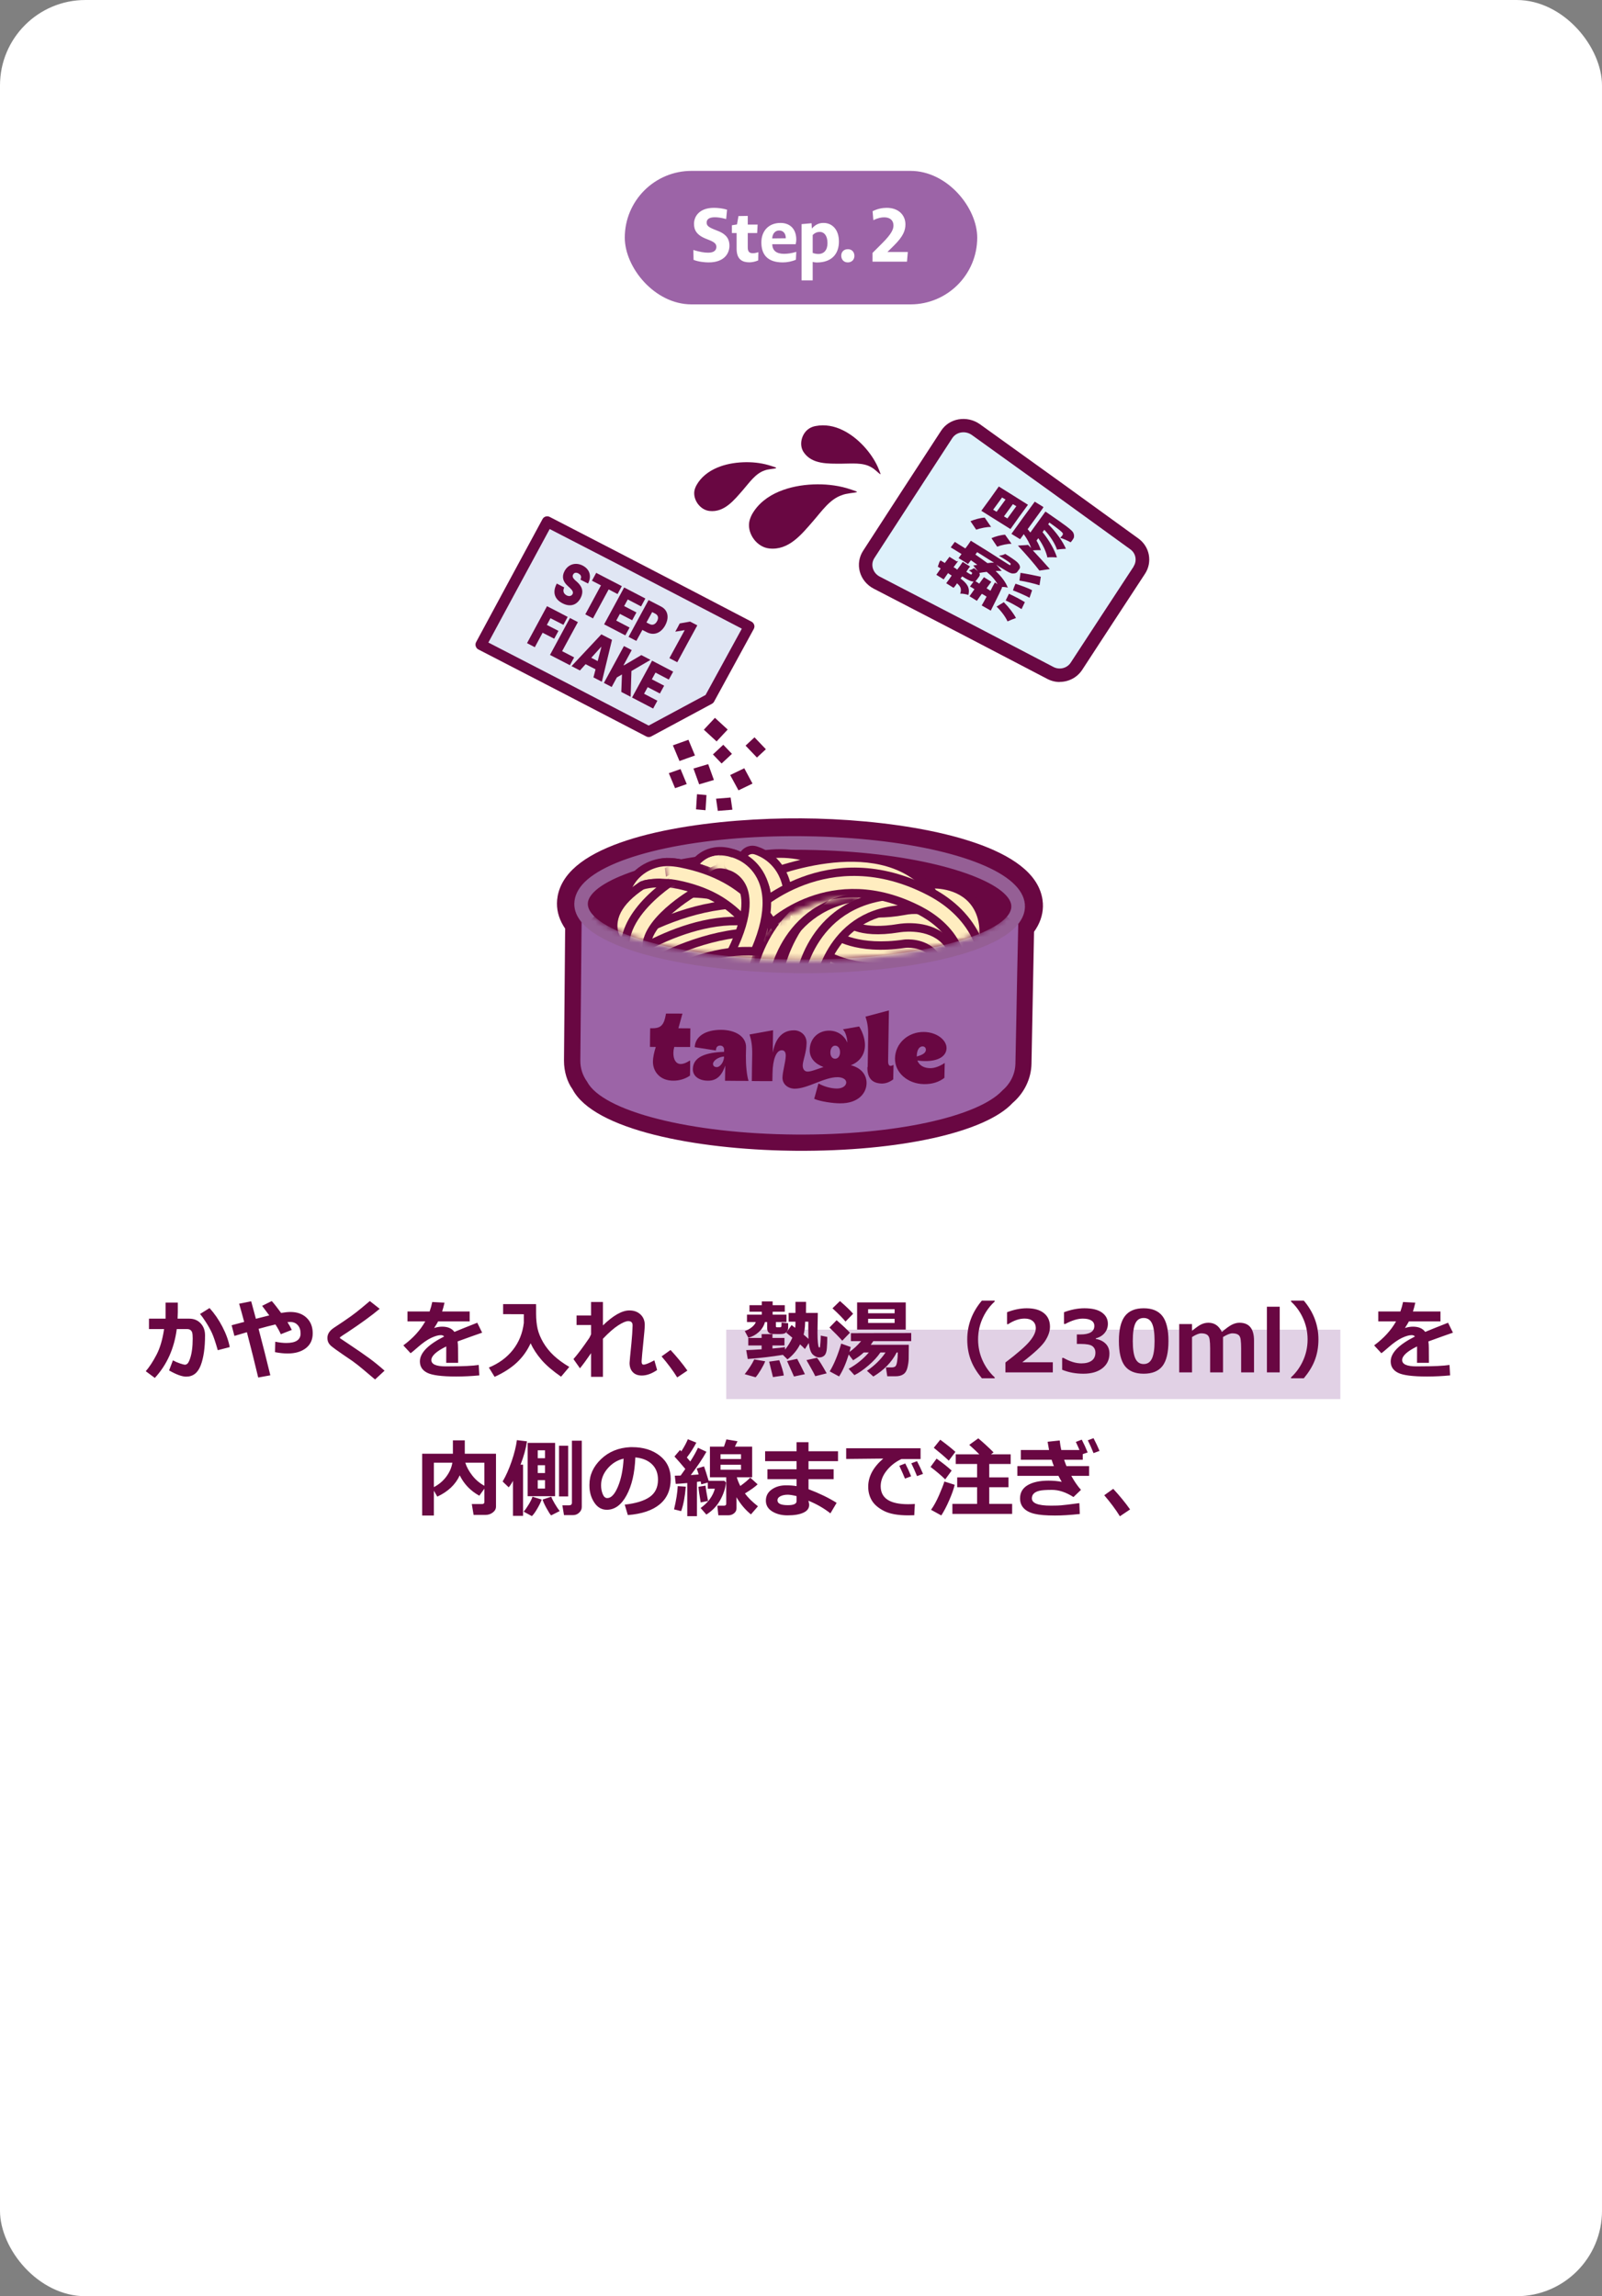 <?xml version="1.0" encoding="UTF-8"?> <svg xmlns="http://www.w3.org/2000/svg" width="300" height="430" viewBox="0 0 300 430" fill="none"><rect x="0" y="0" width="300" height="430" fill="#808080" stroke="none"/><rect width="300" height="430" rx="16" fill="white"></rect><rect x="136" y="249" width="115" height="13" fill="#9C64A7" fill-opacity="0.3"></rect><path d="M33.297 245.75C33.297 246.078 33.284 246.474 33.258 246.938H35.422C36.312 246.938 37.031 247.232 37.578 247.82C38.125 248.404 38.398 249.154 38.398 250.07C38.398 252.378 38.13 254.242 37.594 255.664C37.057 257.086 36.148 257.797 34.867 257.797C34.086 257.797 33.018 257.409 31.664 256.633L32.383 254.742C32.773 254.961 33.211 255.154 33.695 255.32C34.185 255.482 34.49 255.562 34.609 255.562C34.812 255.562 34.987 255.484 35.133 255.328C35.284 255.172 35.44 254.857 35.602 254.383C35.763 253.909 35.883 253.367 35.961 252.758C36.044 252.143 36.086 251.44 36.086 250.648C36.086 250.117 36.052 249.745 35.984 249.531C35.917 249.318 35.805 249.159 35.648 249.055C35.492 248.945 35.294 248.891 35.055 248.891H33.102C32.622 252.536 31.253 255.586 28.992 258.039L27.297 256.781C27.984 255.984 28.656 254.956 29.312 253.695C29.969 252.435 30.44 250.833 30.727 248.891H27.898V246.938H31.008V243.93H33.297V245.75ZM43.023 252.266L40.781 252.844C40.349 251.333 39.984 250.258 39.688 249.617C39.391 248.977 39.018 248.307 38.57 247.609C38.128 246.911 37.755 246.398 37.453 246.07L39.242 244.953C40.159 245.964 40.961 247.13 41.648 248.453C42.336 249.776 42.794 251.047 43.023 252.266ZM50.625 257.547L48.352 257.961C47.721 255.294 47.016 252.466 46.234 249.477L43.898 250.172L43.375 248.172L45.727 247.547C45.393 246.286 45.078 245.151 44.781 244.141L47.039 243.688L47.922 246.961C48.927 246.695 49.76 246.484 50.422 246.328C50.078 245.849 49.633 245.253 49.086 244.539L50.891 243.641C51.385 244.198 51.969 244.94 52.641 245.867C53.349 245.747 53.935 245.688 54.398 245.688C55.654 245.688 56.661 246.052 57.422 246.781C58.182 247.505 58.562 248.474 58.562 249.688C58.562 250.88 58.133 251.807 57.273 252.469C56.414 253.13 55.276 253.461 53.859 253.461C53.141 253.461 52.354 253.378 51.5 253.211L51.547 251.258C52.328 251.414 53.016 251.492 53.609 251.492C55.396 251.492 56.289 250.904 56.289 249.727C56.289 249.065 56.112 248.539 55.758 248.148C55.409 247.753 54.93 247.555 54.32 247.555C54.154 247.555 53.99 247.565 53.828 247.586C54.161 248.102 54.432 248.589 54.641 249.047L52.586 249.852C52.336 249.284 52 248.674 51.578 248.023C50.656 248.237 49.604 248.51 48.422 248.844C49.203 251.807 49.938 254.708 50.625 257.547ZM72.016 256.68L70.234 258.328L67.977 256.422C67.289 255.839 66.628 255.32 65.992 254.867L64.195 253.641C63.044 252.849 62.331 252.333 62.055 252.094C61.779 251.854 61.586 251.612 61.477 251.367C61.367 251.122 61.312 250.846 61.312 250.539C61.312 249.826 61.711 249.201 62.508 248.664C62.789 248.482 63.414 248.065 64.383 247.414C65.352 246.758 66.128 246.201 66.711 245.742C67.299 245.284 68.148 244.583 69.258 243.641L71.102 245.094C69.607 246.349 67.586 247.82 65.039 249.508C64.846 249.628 64.573 249.805 64.219 250.039C63.865 250.273 63.682 250.401 63.672 250.422C63.661 250.438 63.656 250.466 63.656 250.508C63.656 250.565 63.669 250.602 63.695 250.617L65.109 251.562C66.896 252.755 68.25 253.69 69.172 254.367C70.094 255.044 71.042 255.815 72.016 256.68ZM85.789 255.211H83.562L83.57 252.141C81.711 253.052 80.781 253.904 80.781 254.695C80.781 255.482 81.677 255.875 83.469 255.875L84.336 255.867C86.721 255.867 88.492 255.781 89.648 255.609L89.758 257.562C88.294 257.703 86.859 257.773 85.453 257.773C82.75 257.773 80.938 257.542 80.016 257.078C79.094 256.62 78.633 255.909 78.633 254.945C78.633 253.362 80.146 251.807 83.172 250.281C83.037 250.109 82.833 250.023 82.562 250.023C82.073 250.023 81.461 250.198 80.727 250.547C79.997 250.896 79.174 251.471 78.258 252.273C77.622 252.836 77.167 253.216 76.891 253.414L75.531 251.945C77.344 250.602 78.713 249.102 79.641 247.445H76.305V245.594H80.453C80.672 244.964 80.836 244.372 80.945 243.82L83.242 243.945C83.096 244.591 82.948 245.141 82.797 245.594H87.953V247.445H82.047C81.912 247.716 81.662 248.133 81.297 248.695C81.818 248.523 82.318 248.438 82.797 248.438C83.859 248.438 84.625 248.766 85.094 249.422C85.771 249.13 87.198 248.557 89.375 247.703L90.289 249.562C89.263 249.911 87.732 250.458 85.695 251.203C85.747 251.594 85.773 252.013 85.773 252.461L85.789 255.211ZM99.367 251.547C98.732 252.938 97.875 254.138 96.797 255.148C95.724 256.159 94.333 257.055 92.625 257.836L91.547 256.094C93.417 255.323 94.917 254.221 96.047 252.789C97.177 251.352 97.859 249.667 98.094 247.734V246.109L94.219 246.094V244.219H100.383C100.388 244.349 100.391 244.49 100.391 244.641V246.062C100.396 247.078 100.49 247.997 100.672 248.82C100.859 249.643 101.211 250.5 101.727 251.391C102.247 252.281 102.904 253.099 103.695 253.844C104.487 254.583 105.458 255.294 106.609 255.977L105.07 257.805C103.477 256.701 102.245 255.641 101.375 254.625C100.505 253.604 99.836 252.578 99.367 251.547ZM110.688 253.398C109.875 254.586 109.182 255.531 108.609 256.234L107.391 254.508C108.198 253.591 109.193 252.263 110.375 250.523C110.438 250.383 110.542 250.167 110.688 249.875V248.125H107.969V246.344H110.688V243.82H112.906V248.203C114.839 246.333 116.492 245.398 117.867 245.398C118.716 245.398 119.406 245.648 119.938 246.148C120.474 246.648 120.742 247.307 120.742 248.125C120.742 248.589 120.646 249.742 120.453 251.586C120.297 253.081 120.198 254.172 120.156 254.859V255.016C120.156 255.37 120.279 255.547 120.523 255.547C120.872 255.547 121.544 255.279 122.539 254.742L123.055 256.555C122.049 257.242 121.094 257.586 120.188 257.586C119.464 257.586 118.901 257.375 118.5 256.953C118.099 256.531 117.898 255.956 117.898 255.227C117.898 255.034 118.013 253.812 118.242 251.562C118.367 250.271 118.44 249.182 118.461 248.297V248.18C118.461 247.659 118.19 247.398 117.648 247.398C117.221 247.398 116.599 247.661 115.781 248.188C114.969 248.708 114.01 249.547 112.906 250.703V257.836H110.688V253.398ZM128.727 256.664L126.82 257.945C126.023 256.664 125.047 255.352 123.891 254.008L125.57 252.805C126.784 254.117 127.836 255.404 128.727 256.664ZM143.25 247.578C143.052 248.307 142.664 248.932 142.086 249.453C141.513 249.974 140.865 250.326 140.141 250.508L139.469 249.258C139.948 249.102 140.388 248.862 140.789 248.539C141.19 248.211 141.438 247.891 141.531 247.578H139.883V246.188H142.656V245.641H140.352V244.414H142.656V243.711H144.688V244.414H146.961V245.641H144.688V246.188H147.281V247.578H145.297V248.383C145.297 248.497 145.375 248.555 145.531 248.555H146.062C146.224 248.555 146.315 248.484 146.336 248.344L146.352 247.672L147.594 247.789V248.602C147.594 248.904 147.518 249.151 147.367 249.344C147.221 249.531 147.049 249.659 146.852 249.727C146.659 249.794 146.333 249.828 145.875 249.828C145.422 249.828 145.023 249.82 144.68 249.805C144.336 249.789 144.081 249.69 143.914 249.508C143.747 249.32 143.664 249.052 143.664 248.703V247.578H143.25ZM146.609 253.719C144.531 254.057 142.339 254.315 140.031 254.492L139.742 252.828C140.393 252.812 141.354 252.763 142.625 252.68V251.961H140.125V250.555H142.625V249.836H144.656V250.555H146.906V251.961H144.656V252.531C145.74 252.438 146.523 252.349 147.008 252.266L147 252.734C147.536 252.104 147.997 251.362 148.383 250.508L147.242 249.562L148.234 248.141C148.385 248.25 148.609 248.422 148.906 248.656C148.943 248.37 148.961 248.096 148.961 247.836V247.5H147.68V245.867H148.961V243.789H150.945L150.93 245.867H153.148L153.086 249.547C153.086 250.349 153.112 250.982 153.164 251.445C153.216 251.909 153.263 252.174 153.305 252.242C153.352 252.305 153.396 252.336 153.438 252.336C153.516 252.341 153.56 252.299 153.57 252.211C153.586 252.122 153.609 251.849 153.641 251.391C153.677 250.932 153.695 250.552 153.695 250.25V250.109L154.922 250.359C154.922 251.109 154.896 251.812 154.844 252.469C154.797 253.125 154.646 253.578 154.391 253.828C154.135 254.078 153.802 254.203 153.391 254.203C153.016 254.203 152.633 254.031 152.242 253.688C151.852 253.344 151.589 252.615 151.453 251.5L150.734 252.633C150.526 252.404 150.224 252.109 149.828 251.75C149.281 252.839 148.495 253.779 147.469 254.57L146.609 253.719ZM150.492 249.93C150.898 250.268 151.201 250.534 151.398 250.727C151.378 250.164 151.367 249.523 151.367 248.805C151.367 248.393 151.37 247.958 151.375 247.5H150.773L150.766 247.836C150.75 248.544 150.659 249.242 150.492 249.93ZM154.812 257.18L152.672 257.711C152.536 257.404 152.263 256.888 151.852 256.164L151.023 254.703L152.992 254.266C153.352 254.682 153.958 255.654 154.812 257.18ZM150.734 257.336L148.688 257.773C148.349 256.987 147.917 256.021 147.391 254.875L149.281 254.461C149.703 255.242 150.188 256.201 150.734 257.336ZM143.297 254.922C143.13 255.354 142.857 255.888 142.477 256.523C142.096 257.154 141.771 257.617 141.5 257.914L139.453 257.336C140.229 256.367 140.826 255.445 141.242 254.57L143.297 254.922ZM146.781 257.578L144.75 257.883L144.031 254.984L145.93 254.719C146.398 255.964 146.682 256.917 146.781 257.578ZM159.758 246.023L158.336 247.484C157.857 246.885 157.044 246.057 155.898 245L157.297 243.641C158.521 244.714 159.341 245.508 159.758 246.023ZM169.617 248.984H160.508V243.898H169.617V248.984ZM167.531 245.93V245.164H162.57V245.93H167.531ZM167.531 247.742V246.969H162.57V247.742H167.531ZM159.164 249.578L157.727 251.07C157.154 250.414 156.354 249.591 155.328 248.602L156.672 247.227C157.891 248.284 158.721 249.068 159.164 249.578ZM164.867 253.273C164.331 254.076 163.586 254.885 162.633 255.703C161.68 256.521 160.802 257.125 160 257.516L158.922 256.328C160.411 255.5 161.672 254.482 162.703 253.273H161.75C161.208 253.779 160.544 254.266 159.758 254.734L158.938 253.656C158.422 255.328 157.82 256.695 157.133 257.758L155.375 256.812C156.172 255.516 156.891 253.781 157.531 251.609L159.312 252.25C159.25 252.531 159.172 252.839 159.078 253.172C159.87 252.604 160.596 251.93 161.258 251.148H159.344V249.656L170.641 249.625V251.148H163.539C163.398 251.367 163.237 251.596 163.055 251.836H170.188C170.188 253.154 170.18 254.052 170.164 254.531C170.148 255.01 170.07 255.539 169.93 256.117C169.789 256.695 169.534 257.107 169.164 257.352C168.799 257.602 168.32 257.727 167.727 257.727H166.156L165.898 256.062H167.023C167.247 256.062 167.445 256.013 167.617 255.914C167.789 255.81 167.917 255.495 168 254.969C168.083 254.443 168.125 253.878 168.125 253.273H167.914C166.992 255.081 165.536 256.581 163.547 257.773L162.352 256.703C163.831 255.682 164.99 254.539 165.828 253.273H164.867ZM186.273 258.102H183.867C182.956 257.003 182.289 255.922 181.867 254.859C181.378 253.646 181.133 252.299 181.133 250.82C181.133 248.143 182.044 245.724 183.867 243.562H186.273V243.734C185.393 244.536 184.685 245.484 184.148 246.578C183.492 247.906 183.164 249.32 183.164 250.82C183.164 252.336 183.492 253.758 184.148 255.086C184.685 256.174 185.393 257.122 186.273 257.93V258.102ZM197.156 257H188.281V255.148C190.526 253.44 192.034 252.122 192.805 251.195C193.581 250.268 193.969 249.445 193.969 248.727C193.969 248.154 193.781 247.711 193.406 247.398C193.036 247.081 192.526 246.922 191.875 246.922C190.885 246.922 189.854 247.273 188.781 247.977H188.586V245.734C189.878 245.24 191.109 244.992 192.281 244.992C193.672 244.992 194.742 245.297 195.492 245.906C196.247 246.51 196.625 247.359 196.625 248.453C196.625 249.297 196.318 250.19 195.703 251.133C195.094 252.07 193.672 253.393 191.438 255.102H197.156V257ZM198.906 256.508V254.289H199.156C200.349 254.971 201.466 255.312 202.508 255.312C203.331 255.312 203.974 255.143 204.438 254.805C204.901 254.461 205.133 253.961 205.133 253.305C205.133 252.784 204.951 252.383 204.586 252.102C204.227 251.815 203.479 251.672 202.344 251.672H201.656V249.898H202.305C204.055 249.898 204.93 249.365 204.93 248.297C204.93 247.849 204.742 247.51 204.367 247.281C203.992 247.047 203.458 246.93 202.766 246.93C201.833 246.93 200.74 247.263 199.484 247.93H199.25V245.734C200.573 245.24 201.846 244.992 203.07 244.992C204.518 244.992 205.612 245.258 206.352 245.789C207.096 246.32 207.469 247.026 207.469 247.906C207.469 248.562 207.263 249.138 206.852 249.633C206.44 250.122 205.891 250.451 205.203 250.617V250.727C205.99 250.867 206.612 251.174 207.07 251.648C207.529 252.117 207.758 252.724 207.758 253.469C207.758 254.615 207.32 255.531 206.445 256.219C205.57 256.906 204.385 257.25 202.891 257.25C201.443 257.25 200.115 257.003 198.906 256.508ZM214.172 257.25C212.573 257.25 211.398 256.766 210.648 255.797C209.904 254.823 209.531 253.263 209.531 251.117C209.531 248.992 209.906 247.44 210.656 246.461C211.406 245.482 212.578 244.992 214.172 244.992C215.766 244.992 216.938 245.482 217.688 246.461C218.438 247.435 218.812 248.984 218.812 251.109C218.812 253.271 218.44 254.836 217.695 255.805C216.951 256.768 215.776 257.25 214.172 257.25ZM214.172 246.812C213.443 246.812 212.919 247.156 212.602 247.844C212.289 248.526 212.133 249.62 212.133 251.125C212.133 252.625 212.294 253.719 212.617 254.406C212.94 255.094 213.458 255.438 214.172 255.438C214.885 255.438 215.404 255.089 215.727 254.391C216.049 253.693 216.211 252.599 216.211 251.109C216.211 249.609 216.052 248.518 215.734 247.836C215.422 247.154 214.901 246.812 214.172 246.812ZM234.836 257H232.422V252.461C232.422 251.857 232.393 251.328 232.336 250.875C232.284 250.417 232.125 250.104 231.859 249.938C231.599 249.771 231.237 249.688 230.773 249.688C230.362 249.688 229.781 249.917 229.031 250.375V257H226.617V252.461C226.617 251.826 226.586 251.289 226.523 250.852C226.461 250.409 226.297 250.104 226.031 249.938C225.771 249.771 225.414 249.688 224.961 249.688C224.529 249.688 223.951 249.919 223.227 250.383V257H220.828V247.953H223.227V249.219C224.018 248.568 224.617 248.154 225.023 247.977C225.435 247.794 225.859 247.703 226.297 247.703C227.432 247.703 228.271 248.281 228.812 249.438C229.578 248.771 230.203 248.315 230.688 248.07C231.172 247.826 231.646 247.703 232.109 247.703C233.927 247.703 234.836 248.82 234.836 251.055V257ZM239.648 257H237.25V244.703H239.648V257ZM246.898 250.82C246.898 252.299 246.654 253.646 246.164 254.859C245.742 255.922 245.076 257.003 244.164 258.102H241.766V257.93C242.646 257.122 243.352 256.174 243.883 255.086C244.539 253.758 244.867 252.336 244.867 250.82C244.867 249.32 244.539 247.906 243.883 246.578C243.346 245.484 242.641 244.536 241.766 243.734V243.562H244.164C245.987 245.724 246.898 248.143 246.898 250.82ZM267.586 255.211H265.359L265.367 252.141C263.508 253.052 262.578 253.904 262.578 254.695C262.578 255.482 263.474 255.875 265.266 255.875L266.133 255.867C268.518 255.867 270.289 255.781 271.445 255.609L271.555 257.562C270.091 257.703 268.656 257.773 267.25 257.773C264.547 257.773 262.734 257.542 261.812 257.078C260.891 256.62 260.43 255.909 260.43 254.945C260.43 253.362 261.943 251.807 264.969 250.281C264.833 250.109 264.63 250.023 264.359 250.023C263.87 250.023 263.258 250.198 262.523 250.547C261.794 250.896 260.971 251.471 260.055 252.273C259.419 252.836 258.964 253.216 258.688 253.414L257.328 251.945C259.141 250.602 260.51 249.102 261.438 247.445H258.102V245.594H262.25C262.469 244.964 262.633 244.372 262.742 243.82L265.039 243.945C264.893 244.591 264.745 245.141 264.594 245.594H269.75V247.445H263.844C263.708 247.716 263.458 248.133 263.094 248.695C263.615 248.523 264.115 248.438 264.594 248.438C265.656 248.438 266.422 248.766 266.891 249.422C267.568 249.13 268.995 248.557 271.172 247.703L272.086 249.562C271.06 249.911 269.529 250.458 267.492 251.203C267.544 251.594 267.57 252.013 267.57 252.461L267.586 255.211ZM92.883 282.125C92.883 282.562 92.685 282.932 92.289 283.234C91.893 283.536 91.44 283.688 90.93 283.688H88.688L88.352 281.656H90.273C90.56 281.656 90.703 281.529 90.703 281.273V278.781L89.758 280.094C88.112 279.182 86.891 277.911 86.094 276.281C85.302 278.005 83.901 279.333 81.891 280.266L81.25 279.156V283.805H79.055V272.234H84.812V269.727H87.039V272.234H92.883V282.125ZM84.711 273.914H81.25V278.484C82.203 277.99 82.982 277.331 83.586 276.508C84.195 275.685 84.57 274.82 84.711 273.914ZM90.703 278.234V273.914H87.133C87.378 274.706 87.81 275.5 88.43 276.297C89.049 277.094 89.807 277.74 90.703 278.234ZM97.953 283.867H96.062V277.305C95.838 277.747 95.573 278.154 95.266 278.523L94.125 277.438C94.75 276.375 95.312 275.115 95.812 273.656C96.312 272.193 96.641 270.87 96.797 269.688L98.688 269.914C98.474 271.326 98.07 272.781 97.477 274.281H97.953V283.867ZM108.945 282.203C108.945 282.615 108.781 282.971 108.453 283.273C108.13 283.576 107.755 283.727 107.328 283.727H105.617L105.312 281.898H106.531C106.911 281.898 107.102 281.74 107.102 281.422V269.789H108.945V282.203ZM103.953 280.188H98.812V270.203H103.953V280.188ZM102.062 273.07V271.594H100.703V273.07H102.062ZM100.703 275.852H102.062V274.383H100.703V275.852ZM102.062 277.18H100.703V278.75H102.062V277.18ZM106.398 280.234H104.688V270.734H106.398V280.234ZM104.812 282.969L103.203 283.781C102.995 283.557 102.695 283.086 102.305 282.367C101.914 281.643 101.685 281.125 101.617 280.812L103.234 280.281C103.333 280.583 103.555 281.026 103.898 281.609C104.242 282.188 104.547 282.641 104.812 282.969ZM101.438 280.812C101.292 281.255 101.023 281.812 100.633 282.484C100.247 283.156 99.904 283.633 99.602 283.914L98.062 283.078C98.359 282.745 98.685 282.281 99.039 281.688C99.398 281.089 99.622 280.62 99.711 280.281L101.438 280.812ZM117.57 283.719L116.992 281.766C119.06 281.536 120.615 281.06 121.656 280.336C122.698 279.612 123.219 278.531 123.219 277.094C123.219 275.891 122.844 274.927 122.094 274.203C121.344 273.474 120.305 273.047 118.977 272.922C118.867 275.839 118.32 278.203 117.336 280.016C116.357 281.823 115.122 282.727 113.633 282.727C112.664 282.727 111.88 282.271 111.281 281.359C110.682 280.443 110.383 279.396 110.383 278.219V278.023C110.383 276.221 111.107 274.628 112.555 273.242C114.008 271.852 115.839 271.104 118.047 271H118.367C120.477 271 122.208 271.536 123.562 272.609C124.922 273.677 125.602 275.13 125.602 276.969C125.602 278.984 124.917 280.562 123.547 281.703C122.182 282.844 120.19 283.516 117.57 283.719ZM116.781 273.148C115.609 273.424 114.612 274.039 113.789 274.992C112.971 275.945 112.562 276.997 112.562 278.148C112.562 278.742 112.664 279.289 112.867 279.789C113.07 280.289 113.354 280.539 113.719 280.539C114.453 280.539 115.12 279.826 115.719 278.398C116.318 276.971 116.672 275.221 116.781 273.148ZM130.516 283.93H128.703V277.719C127.818 277.802 127.099 277.857 126.547 277.883L126.367 276.344C126.628 276.344 126.992 276.336 127.461 276.32C127.716 275.971 128.008 275.56 128.336 275.086C127.602 274.201 126.924 273.422 126.305 272.75L127.344 271.531L127.586 271.789C128.128 270.951 128.536 270.193 128.812 269.516L130.398 270.156C129.914 271.094 129.323 272.021 128.625 272.938C128.703 273.026 128.917 273.276 129.266 273.688C129.938 272.63 130.417 271.773 130.703 271.117L132.289 271.867C131.549 273.19 130.573 274.643 129.359 276.227C129.938 276.19 130.43 276.154 130.836 276.117C130.659 275.529 130.534 275.161 130.461 275.016L131.844 274.602C132.052 275.18 132.339 276.081 132.703 277.305H135.648L135.953 277.625C135.854 278.693 135.495 279.786 134.875 280.906C134.255 282.021 133.388 282.927 132.273 283.625L131.203 282.398C132.594 281.398 133.484 280.193 133.875 278.781H132.547V277.633L131.328 277.961C131.318 277.872 131.276 277.688 131.203 277.406C131.005 277.438 130.776 277.471 130.516 277.508V283.93ZM137.922 282.445C137.922 282.831 137.768 283.146 137.461 283.391C137.159 283.635 136.815 283.758 136.43 283.758H134.516L134.336 281.961H135.586C135.862 281.961 136 281.839 136 281.594V276.648H132.945V270.906H135.578L136.031 269.547L138.109 269.898L137.617 270.906H140.852V276.648H137.977C138.143 277.206 138.362 277.747 138.633 278.273C139.471 277.669 140.091 277.146 140.492 276.703L141.875 277.961C141.422 278.414 140.63 278.984 139.5 279.672C140.057 280.438 140.87 281.24 141.938 282.078L140.625 283.594C139.547 282.714 138.646 281.641 137.922 280.375V282.445ZM134.93 273.227H138.766V272.328H134.93V273.227ZM138.766 274.297H134.93V275.227H138.766V274.297ZM132.594 281.078L131.211 281.352C130.966 279.93 130.828 278.953 130.797 278.422L132.125 278.211C132.167 278.763 132.323 279.719 132.594 281.078ZM128.43 278.398C128.263 280.331 127.971 281.859 127.555 282.984L126.227 282.648C126.638 280.924 126.867 279.474 126.914 278.297L128.43 278.398ZM156.672 281.43L155.508 283.398C154.299 282.445 152.927 281.656 151.391 281.031L151.469 281.367C151.51 281.534 151.531 281.688 151.531 281.828C151.526 282.464 151.164 282.945 150.445 283.273C149.732 283.607 148.742 283.773 147.477 283.773C146.362 283.773 145.406 283.529 144.609 283.039C143.818 282.549 143.422 281.878 143.422 281.023C143.422 280.143 143.786 279.445 144.516 278.93C145.245 278.409 146.135 278.148 147.188 278.148C147.943 278.148 148.604 278.198 149.172 278.297V277H143.711V275.148H149.172V273.625H143.281V271.766H149.172V270.07H151.406V271.766H156.93V273.625H151.406V275.148H156.109V277H151.406V278.875C153.443 279.646 155.198 280.497 156.672 281.43ZM149.172 281.117V280.172C148.464 279.995 147.911 279.906 147.516 279.906C146.99 279.906 146.536 280 146.156 280.188C145.781 280.37 145.594 280.628 145.594 280.961C145.594 281.565 146.242 281.867 147.539 281.867C148.628 281.867 149.172 281.617 149.172 281.117ZM171.32 281.641L171.211 283.75C170.643 283.766 170.266 283.773 170.078 283.773C168.156 283.773 166.659 283.505 165.586 282.969C164.513 282.427 163.745 281.776 163.281 281.016C162.818 280.25 162.586 279.38 162.586 278.406C162.586 276.5 163.526 274.745 165.406 273.141L158.461 273.211V271.211H172.391V273.227H168.805C167.674 273.763 166.745 274.495 166.016 275.422C165.286 276.349 164.922 277.312 164.922 278.312C164.922 280.562 166.633 281.688 170.055 281.688C170.451 281.688 170.872 281.672 171.32 281.641ZM172.852 276.008L171.727 276.422C171.362 275.516 171.005 274.716 170.656 274.023L171.727 273.625C172.154 274.443 172.529 275.237 172.852 276.008ZM170.625 276.461L169.469 276.891C169.255 276.349 168.904 275.549 168.414 274.492L169.523 274.055C169.93 274.831 170.297 275.633 170.625 276.461ZM189.539 283.5H178.352V281.625H182.977V278.508H179.25V276.664H182.977V274.156H178.977V272.344H183.398C182.956 271.891 182.326 271.299 181.508 270.57L183.203 269.352C184.188 270.18 185.141 271.055 186.062 271.977L185.578 272.344H189.266V274.156H185.25V276.664H188.852V278.508H185.25V281.625H189.539V283.5ZM178.914 271.883L177.68 273.531C176.857 272.76 175.919 271.956 174.867 271.117L176.078 269.609C177.422 270.609 178.367 271.367 178.914 271.883ZM178.211 275.391L177.008 277.039C176.247 276.294 175.331 275.516 174.258 274.703L175.391 273.148C176.583 273.997 177.523 274.745 178.211 275.391ZM178.781 278.047C178.594 278.854 178.25 279.826 177.75 280.961C177.255 282.096 176.763 283.039 176.273 283.789L174.352 282.734C174.878 282.005 175.383 281.083 175.867 279.969C176.352 278.849 176.68 278.005 176.852 277.438L178.781 278.047ZM205.906 271.703L204.781 272.117C204.417 271.211 204.06 270.411 203.711 269.719L204.781 269.32C205.208 270.138 205.583 270.932 205.906 271.703ZM202.43 279L201.023 280.344C199.633 279.448 198.284 279 196.977 279C195.888 279 195.107 279.057 194.633 279.172C194.164 279.286 193.812 279.464 193.578 279.703C193.349 279.938 193.234 280.232 193.234 280.586C193.234 281.497 194.404 281.953 196.742 281.953L197.539 281.945C197.852 281.945 198.232 281.93 198.68 281.898C199.128 281.867 200.276 281.729 202.125 281.484L202.211 283.516C200.424 283.708 198.88 283.805 197.578 283.805C195.901 283.805 194.62 283.698 193.734 283.484C192.854 283.276 192.182 282.93 191.719 282.445C191.255 281.961 191.023 281.341 191.023 280.586C191.023 279.503 191.5 278.68 192.453 278.117C193.411 277.555 194.714 277.273 196.359 277.273C197.25 277.273 198.073 277.349 198.828 277.5C198.656 277.214 198.451 276.839 198.211 276.375H190.516V274.555H197.359C197.245 274.294 197.102 273.896 196.93 273.359H191.172V271.539H196.453C196.401 271.279 196.31 270.763 196.18 269.992L198.445 269.75C198.529 270.469 198.628 271.065 198.742 271.539H202.148C202.003 271.185 201.776 270.68 201.469 270.023L202.578 269.594C202.99 270.385 203.357 271.185 203.68 271.992L202.766 272.305V273.359H199.273C199.445 273.87 199.591 274.268 199.711 274.555H203.953V276.375H200.617C201.201 277.427 201.805 278.302 202.43 279ZM211.625 282.664L209.719 283.945C208.922 282.664 207.945 281.352 206.789 280.008L208.469 278.805C209.682 280.117 210.734 281.404 211.625 282.664Z" fill="#690742"></path><rect x="117" y="32" width="66" height="25" rx="12.5" fill="#9C64A7"></rect><path d="M136.601 46.018C136.601 47.376 135.705 49.14 132.709 49.14C131.939 49.14 130.777 49.014 129.881 48.664L129.839 46.816C131.085 47.194 131.925 47.32 132.625 47.32C133.815 47.32 134.151 46.774 134.151 46.242C134.151 45.808 133.983 45.458 133.017 45.038L132.359 44.772C130.399 44.03 129.965 43.05 129.965 41.902C129.979 40.376 131.113 38.92 133.689 38.92C134.375 38.92 135.313 39.004 136.153 39.27L135.985 41.02C135.061 40.768 134.361 40.684 133.871 40.684C132.709 40.684 132.331 41.132 132.331 41.678C132.331 42.14 132.527 42.476 133.675 42.938L134.333 43.204C136.181 43.89 136.601 44.912 136.601 46.018ZM141.989 48.762C141.443 49 140.827 49.126 140.351 49.126C139.063 49.126 137.943 48.636 137.943 46.578V43.638H137.061V42.182L138.013 42.028L138.293 40.46L140.029 40.432V42.056H141.877L141.793 43.638H140.029V46.354C140.029 47.18 140.393 47.418 140.967 47.418C141.219 47.418 141.527 47.39 142.017 47.222L141.989 48.762ZM149.045 48.636C148.289 48.972 147.379 49.14 146.595 49.14C143.627 49.14 142.577 47.572 142.577 45.402C142.577 43.246 143.949 41.748 146.161 41.748C147.967 41.748 149.115 42.91 149.115 44.87C149.115 45.108 149.087 45.416 149.003 45.738H144.621C144.635 46.9 145.377 47.53 146.805 47.53C147.463 47.53 148.191 47.446 149.115 47.166L149.045 48.636ZM147.155 44.618C147.155 43.68 146.637 43.162 145.909 43.162C145.251 43.162 144.663 43.652 144.607 44.646L147.155 44.618ZM157.103 45.234C157.103 47.544 155.759 49.154 152.959 49.154C152.679 49.154 152.413 49.112 152.189 49.042V52.5H150.103V41.972L151.979 41.804L152.035 42.798C152.735 42 153.435 41.748 154.219 41.748C155.843 41.748 157.103 42.994 157.103 45.234ZM154.961 45.528C154.961 44.03 154.261 43.428 153.519 43.428C153.071 43.428 152.609 43.582 152.189 44.016V47.362C152.553 47.502 152.931 47.558 153.253 47.558C154.317 47.558 154.961 46.816 154.961 45.528ZM160 47.922C160 48.622 159.51 49.14 158.754 49.14C158.026 49.14 157.536 48.608 157.536 47.88C157.536 47.18 158.012 46.662 158.782 46.662C159.51 46.662 160 47.18 160 47.922ZM169.848 49H163.394V47.362L165.186 45.57C167.09 43.68 167.314 42.84 167.314 42.21C167.314 41.258 166.656 40.698 165.578 40.698C165.018 40.698 164.388 40.824 163.548 41.23L163.408 39.55C164.346 39.088 165.228 38.92 166.054 38.92C168.294 38.92 169.554 40.306 169.554 42.014C169.554 43.162 169.148 44.268 167.37 46.018L166.18 47.194H170.002L169.848 49Z" fill="white"></path><rect width="160" height="160" transform="translate(70 67)" fill="white"></rect><path d="M160.464 92.169C160.043 92.291 158.481 92.379 157.691 92.712C155.41 93.447 153.866 95.757 152.304 97.542C150.111 100.062 147.707 103.125 144.022 102.705C141.758 102.442 140.021 100.062 140.284 97.909C140.354 97.349 140.565 96.824 140.828 96.317C141.934 94.339 143.794 92.921 145.899 92.046C147.917 91.206 150.111 90.804 152.287 90.716C154.392 90.629 156.551 90.839 158.569 91.416C158.727 91.469 160.499 92.011 160.464 92.099C160.464 92.134 160.446 92.151 160.429 92.186L160.464 92.169Z" fill="#690742"></path><path d="M164.815 88.791C164.534 88.616 163.727 87.776 163.148 87.496C161.604 86.568 159.463 86.831 157.621 86.831C155.041 86.831 152.04 86.971 150.496 84.678C149.549 83.278 150.128 81.126 151.549 80.233C151.918 80.005 152.339 79.848 152.76 79.778C154.497 79.445 156.234 79.778 157.796 80.548C159.288 81.266 160.586 82.316 161.709 83.506C162.78 84.661 163.71 85.973 164.359 87.391C164.411 87.496 164.938 88.756 164.885 88.791C164.868 88.791 164.85 88.791 164.815 88.809V88.791Z" fill="#690742"></path><path d="M145.32 87.688C145.004 87.793 143.811 87.845 143.215 88.09C141.477 88.65 140.319 90.4 139.126 91.766C137.459 93.673 135.634 96.001 132.862 95.686C131.142 95.493 129.826 93.691 130.019 92.046C130.071 91.626 130.229 91.223 130.44 90.838C131.282 89.333 132.686 88.265 134.283 87.583C135.809 86.935 137.477 86.638 139.126 86.568C140.723 86.498 142.355 86.655 143.899 87.093C144.022 87.128 145.355 87.53 145.338 87.6C145.338 87.618 145.338 87.635 145.32 87.653V87.688Z" fill="#690742"></path><path d="M212.298 106.082C207.578 113.293 205.209 116.88 200.506 124.091C199.822 125.141 198.418 125.491 197.295 124.914C184.31 118.123 177.8 114.728 164.762 107.99C163.428 107.307 162.972 105.715 163.727 104.525C169.553 95.529 172.465 91.049 178.326 82.053C179.098 80.863 180.783 80.6 181.994 81.458C193.908 89.999 199.84 94.286 211.684 102.879C212.702 103.615 212.965 105.015 212.281 106.065L212.298 106.082Z" fill="#690742"></path><path d="M198.436 127.714C197.646 127.714 196.857 127.521 196.12 127.136C183.135 120.346 176.642 116.968 163.604 110.23C162.323 109.565 161.358 108.392 161.007 107.027C160.656 105.715 160.884 104.297 161.621 103.159C167.447 94.164 170.36 89.666 176.221 80.688C176.958 79.55 178.116 78.78 179.485 78.535C180.871 78.29 182.327 78.605 183.486 79.428C195.4 87.968 201.349 92.256 213.194 100.849C215.317 102.389 215.843 105.277 214.422 107.447C209.702 114.64 207.35 118.245 202.647 125.456C201.7 126.891 200.103 127.696 198.454 127.696L198.436 127.714ZM180.52 83.523C174.607 92.414 171.676 96.911 165.868 105.907C178.976 112.505 185.486 115.883 198.489 122.673C203.069 115.55 205.438 111.945 210.088 104.839C198.331 96.316 192.382 92.028 180.52 83.523Z" fill="#690742"></path><path d="M212.299 106.082C207.579 113.293 205.21 116.88 200.507 124.091C199.823 125.141 198.419 125.491 197.296 124.914C184.311 118.123 177.801 114.728 164.763 107.99C163.429 107.307 162.973 105.715 163.728 104.525C169.553 95.529 172.466 91.049 178.327 82.053C179.099 80.863 180.784 80.6 181.995 81.458C193.909 89.999 199.84 94.286 211.685 102.879C212.703 103.615 212.966 105.015 212.282 106.065L212.299 106.082Z" fill="#DEF1FB"></path><g clip-path="url(#clip0_4001_14077)"><path d="M179.443 105.054C179.112 105.502 178.903 105.767 178.572 106.215C178.876 106.374 179.019 106.479 179.253 106.67C179.688 106.09 179.898 105.824 180.28 105.226C180.817 105.576 181.121 105.735 181.659 106.086C181.345 106.484 181.223 106.666 180.962 107.082C181.213 107.223 181.303 107.31 181.553 107.451C181.857 107.61 181.911 107.628 181.928 107.578C181.945 107.528 181.979 107.427 182.05 107.395C182.084 107.295 182.101 107.244 181.42 106.789C181.721 106.78 182.145 106.587 182.391 106.39C183.502 107.16 183.667 107.552 183.336 108C183.214 108.183 183.127 108.265 183.005 108.448C182.883 108.631 182.779 108.763 182.637 108.827C182.941 108.987 183.085 109.091 183.372 109.301C183.72 108.803 183.912 108.588 184.26 108.089C184.798 108.44 185.102 108.599 185.639 108.95C185.291 109.448 185.099 109.663 184.751 110.161C185.037 110.37 185.198 110.425 185.485 110.634C185.726 110.1 186.021 109.583 186.315 109.067C186.512 109.19 186.602 109.277 186.799 109.399C186.362 108.579 185.712 107.854 184.779 107.089C184.283 107.145 183.84 107.218 183.397 107.292C182.928 106.741 182.729 106.449 182.259 105.898C182.508 105.87 182.773 105.792 183.021 105.764C182.644 105.468 182.197 105.204 181.82 104.908C181.61 105.173 181.489 105.356 181.279 105.621C180.545 105.148 180.205 104.92 179.507 104.515C179.733 104.2 179.838 104.067 180.064 103.752C179.276 103.26 178.882 103.015 178.041 102.505C178.355 102.107 178.494 101.874 178.808 101.476C179.489 101.932 180.186 102.337 180.777 102.705C181.213 102.125 181.422 101.86 181.805 101.261C184.472 102.895 185.797 103.737 188.394 105.403C188.735 105.63 188.985 105.771 189.039 105.789C189.146 105.826 189.199 105.844 189.216 105.794L189.25 105.693C189.267 105.643 189.284 105.593 189.248 105.524C189.248 105.524 189.068 105.351 188.781 105.142C188.494 104.932 187.85 104.545 187.062 104.054C187.488 104.03 187.947 103.906 188.247 103.728C189.088 104.237 190.056 104.902 190.379 105.18C190.703 105.458 190.902 105.749 190.958 105.936C191.05 106.192 191.018 106.461 190.843 106.626C190.721 106.809 190.634 106.891 190.512 107.074C190.373 107.307 190.038 107.417 189.629 107.39C189.274 107.382 188.863 107.186 187.681 106.449C187.234 106.185 186.983 106.044 186.553 105.73C186.985 106.213 187.202 106.455 187.581 106.919C187.226 106.911 186.871 106.902 186.445 106.926C187.525 107.965 188.319 108.963 188.725 110.053C188.404 109.944 187.942 109.899 187.516 109.923C187.57 109.941 187.623 109.959 187.677 109.977C186.954 111.581 186.123 113.148 185.537 114.35C184.892 113.963 184.535 113.785 183.837 113.381C184.114 112.914 184.426 112.348 184.755 111.731C184.414 111.503 184.217 111.381 183.86 111.203C183.512 111.701 183.302 111.967 182.937 112.515C182.4 112.164 182.096 112.005 181.558 111.655L182.481 110.343C182.141 110.115 181.997 110.011 181.64 109.833C181.883 109.468 182.058 109.303 182.319 108.887C181.947 108.929 181.536 108.734 180.784 108.31C180.534 108.169 180.444 108.083 180.193 107.942C180.072 108.125 180.001 108.157 179.879 108.339C181.117 109.264 181.678 110.071 181.342 111.413C180.914 111.268 180.184 111.132 179.812 111.174C180.119 110.27 179.864 109.791 179.217 109.235C178.974 109.601 178.852 109.784 178.572 110.081C178.035 109.73 177.731 109.571 177.194 109.221C177.629 108.64 177.839 108.375 178.221 107.777C177.917 107.617 177.827 107.531 177.54 107.321C177.209 107.769 177.07 108.002 176.722 108.5C176.185 108.15 175.881 107.991 175.343 107.64C175.674 107.192 175.813 106.959 176.161 106.461C175.874 106.252 175.66 106.179 175.373 105.97C175.687 105.572 175.826 105.339 176.14 104.941C176.427 105.151 176.641 105.223 176.928 105.433C177.259 104.985 177.468 104.72 177.799 104.272C178.337 104.622 178.641 104.781 179.178 105.132L179.443 105.054ZM186.139 105.366C184.851 104.592 184.277 104.173 182.988 103.4C182.866 103.582 182.779 103.665 182.657 103.847C183.481 104.407 184.199 104.931 184.916 105.455C185.359 105.381 185.784 105.357 186.139 105.366ZM186.627 113.599C187.155 113.274 187.454 113.095 187.982 112.77C188.918 113.704 189.786 114.839 190.26 115.729C189.642 115.967 189.306 116.077 188.671 116.366C188.34 115.581 187.526 114.465 186.627 113.599ZM188.936 111.189C189.919 111.635 191.135 112.272 191.922 112.763C191.681 113.298 191.543 113.531 191.301 114.065C190.567 113.592 189.315 112.887 188.332 112.441C188.556 111.957 188.695 111.724 188.919 111.24L188.936 111.189ZM190.17 109.311C191.187 109.656 192.525 110.11 193.276 110.533C193.088 111.086 192.986 111.387 192.798 111.94C192.047 111.517 190.69 110.944 189.691 110.549C189.861 110.046 189.946 109.795 190.17 109.311ZM191.101 107.274C192.292 107.454 193.912 107.78 194.909 108.006C194.812 108.645 194.763 108.965 194.665 109.604C193.756 109.295 192.099 108.901 190.908 108.721C190.988 108.132 191.037 107.812 191.118 107.223L191.101 107.274Z" fill="#690742"></path><path d="M181.736 97.596C182.495 97.293 183.626 96.949 184.407 96.934C184.879 97.654 185.132 97.964 185.603 98.684C184.839 98.649 183.618 98.907 182.806 99.191C182.37 98.54 182.171 98.248 181.736 97.596ZM183.768 95.652C185.092 93.86 185.771 92.914 187.042 91.104C189.262 92.474 190.337 93.175 192.503 94.527C191.179 96.319 190.5 97.265 189.23 99.075C187.009 97.705 185.935 97.004 183.768 95.652ZM185.668 100.779C186.373 100.458 187.487 100.164 188.215 100.131C188.703 100.801 188.939 101.161 189.428 101.831C188.717 101.814 187.496 102.072 186.737 102.375C186.302 101.723 186.103 101.431 185.668 100.779ZM188.301 93.549C188.05 93.408 187.907 93.303 187.656 93.162C186.977 94.108 186.646 94.556 185.984 95.452C186.235 95.593 186.378 95.698 186.629 95.839C187.308 94.892 187.639 94.445 188.301 93.549ZM190.324 94.796C190.073 94.655 189.93 94.55 189.679 94.409C189 95.355 188.669 95.803 188.007 96.699C188.258 96.84 188.401 96.945 188.652 97.085C189.331 96.139 189.662 95.692 190.324 94.796ZM195.247 95.234C194.115 96.811 193.558 97.574 192.443 99.101C192.606 99.324 192.786 99.497 192.948 99.721C194.08 98.144 194.638 97.38 195.769 95.803C195.769 95.803 196.217 96.067 196.45 96.259C199.354 98.253 200.645 99.195 200.953 99.692C201.172 100.102 201.14 100.372 201.109 100.641C201.023 100.892 200.797 101.208 200.5 101.555C199.892 101.237 199.124 100.864 198.518 100.714C198.764 100.518 198.903 100.285 198.99 100.202C199.041 100.052 199.075 99.951 199.003 99.814C198.84 99.591 198.193 99.035 196.508 97.847C196.457 97.998 196.386 98.03 196.282 98.162C197.847 99.702 199.007 101.384 199.612 102.766C199.186 102.79 198.335 102.837 197.945 102.929C197.557 101.789 196.704 100.435 195.568 99.209C195.447 99.392 195.359 99.474 195.237 99.657C196.501 101.207 197.503 103.003 197.93 104.381C197.521 104.354 196.58 104.315 196.137 104.389C195.909 103.303 195.287 101.971 194.436 100.786C194.315 100.969 194.227 101.051 194.105 101.234C194.487 101.868 194.745 102.515 194.929 103.026C194.574 103.018 193.917 103.019 193.421 103.075C194.52 104.232 195.602 105.439 196.594 106.561L194.645 106.852C193.741 105.648 192.153 103.821 190.622 102.18C191.366 102.097 191.775 102.124 192.519 102.04C192.699 102.213 192.915 102.455 193.095 102.628C192.835 101.811 192.325 100.854 191.71 100.029C191.45 100.444 191.274 100.609 191.031 100.975C190.387 100.588 190.046 100.36 189.402 99.974C191.108 97.583 191.997 96.372 193.773 93.949C194.418 94.336 194.758 94.564 195.403 94.951L195.247 95.234Z" fill="#690742"></path></g><path d="M128.437 111.122C118.083 105.738 112.895 103.052 102.516 97.699C97.532 106.908 95.046 111.531 90.079 120.743C102.666 127.219 108.954 130.483 121.493 137.021C126.051 134.564 128.319 133.342 132.873 130.901C135.845 125.465 137.323 122.745 140.295 117.309C135.548 114.837 133.184 113.594 128.437 111.122Z" fill="#E0E6F4"></path><path d="M121.279 137.995C121.193 137.978 121.09 137.957 121.011 137.906C108.472 131.368 102.197 128.125 89.596 121.628C89.352 121.507 89.18 121.294 89.091 121.026C89.001 120.759 89.036 120.498 89.156 120.254C94.123 111.042 96.61 106.418 101.594 97.209C101.852 96.726 102.461 96.545 102.946 96.803C113.325 102.157 118.513 104.842 128.867 110.227L140.725 116.413C140.969 116.534 141.138 116.764 141.231 117.015C141.323 117.266 141.282 117.561 141.144 117.801L133.722 131.393C133.632 131.571 133.481 131.701 133.319 131.794L121.94 137.914C121.737 138.034 121.482 138.054 121.258 138.009L121.279 137.995ZM91.451 120.323C103.275 126.413 109.55 129.657 121.473 135.874L132.129 130.144L138.921 117.729L127.968 112.027C117.923 106.794 112.736 104.109 102.938 99.069C98.416 107.406 95.953 111.999 91.448 120.34L91.451 120.323Z" fill="#690742"></path><path d="M108.336 107.385C107.848 107.144 107.503 107.253 107.328 107.592C107.131 107.946 107.283 108.262 107.719 108.671C107.871 108.808 107.964 108.881 108.115 109.018C109.143 109.957 109.284 110.949 108.709 112.03C107.975 113.364 106.726 113.702 105.333 112.975C103.905 112.242 103.372 110.974 104.268 109.28C104.835 109.573 105.111 109.717 105.661 110.006C105.351 110.658 105.533 111.177 106.097 111.487C106.582 111.745 107.019 111.618 107.216 111.265C107.388 110.943 107.275 110.617 106.748 110.118C106.569 109.939 106.463 109.846 106.281 109.685C105.431 108.925 105.153 107.994 105.725 106.931C106.434 105.628 107.835 105.249 109.132 105.92C110.46 106.616 110.824 107.92 110.121 109.279C109.553 108.986 109.261 108.838 108.693 108.545C108.934 108.058 108.835 107.663 108.333 107.402L108.336 107.385Z" fill="#690742"></path><path d="M111.649 107.283C113.579 108.278 114.535 108.774 116.448 109.765C116.131 110.362 115.966 110.65 115.649 111.247C114.985 110.899 114.644 110.724 113.981 110.376C112.809 112.55 112.217 113.627 111.046 115.802L109.605 115.048C110.776 112.873 111.368 111.796 112.539 109.622C111.858 109.271 111.535 109.099 110.854 108.747C111.17 108.151 111.336 107.863 111.653 107.266L111.649 107.283Z" fill="#690742"></path><path d="M116.882 110.013C118.471 110.833 119.266 111.242 120.852 112.079C120.535 112.676 120.37 112.964 120.053 113.561C119.048 113.037 118.546 112.776 117.559 112.256C117.28 112.753 117.159 112.997 116.88 113.494C117.806 113.966 118.256 114.217 119.182 114.689C118.868 115.268 118.7 115.573 118.386 116.153C117.461 115.681 117.01 115.43 116.085 114.958C115.806 115.456 115.682 115.716 115.403 116.214C116.407 116.737 116.909 116.999 117.897 117.519C117.583 118.098 117.418 118.386 117.101 118.983C115.512 118.164 114.717 117.754 113.131 116.917C114.633 114.167 115.377 112.781 116.882 110.013Z" fill="#690742"></path><path d="M121.471 112.382C122.41 112.874 122.882 113.111 123.838 113.607C125.083 114.268 125.361 115.645 124.566 117.11C123.77 118.574 122.438 119.056 121.155 118.405C120.814 118.23 120.635 118.14 120.295 117.965C119.844 118.784 119.616 119.203 119.165 120.022C118.584 119.709 118.291 119.561 117.706 119.265C119.208 116.514 119.952 115.129 121.457 112.361L121.471 112.382ZM121.644 116.861C122.195 117.151 122.721 116.935 123.038 116.338C123.376 115.728 123.266 115.206 122.698 114.913C122.471 114.796 122.358 114.738 122.131 114.621C121.704 115.409 121.483 115.794 121.059 116.565C121.286 116.682 121.4 116.741 121.627 116.858L121.644 116.861Z" fill="#690742"></path><path d="M126.813 124.006C126.228 123.71 125.939 123.544 125.354 123.248C126.491 121.156 127.059 120.11 128.213 118.021C128.196 118.018 128.178 118.014 128.161 118.011C127.476 118.123 127.143 118.181 126.458 118.293C126.795 117.683 126.964 117.378 127.288 116.746C128.066 116.617 128.454 116.553 129.236 116.406C129.769 116.692 130.047 116.819 130.581 117.105C129.079 119.856 128.318 121.238 126.83 124.009L126.813 124.006Z" fill="#690742"></path><path d="M102.431 113.516C103.99 114.311 104.75 114.714 106.305 115.526C105.988 116.123 105.823 116.411 105.506 117.008C104.549 116.512 104.061 116.271 103.087 115.772C102.808 116.269 102.684 116.53 102.405 117.027C103.283 117.471 103.702 117.699 104.58 118.143C104.266 118.722 104.097 119.028 103.784 119.607C102.907 119.163 102.487 118.936 101.61 118.492C101.017 119.569 100.728 120.117 100.153 121.198C99.568 120.902 99.279 120.736 98.694 120.44C100.182 117.669 100.94 116.304 102.428 113.533L102.431 113.516Z" fill="#690742"></path><path d="M106.763 115.743C107.347 116.039 107.636 116.205 108.221 116.501C107.033 118.672 106.454 119.769 105.266 121.94C106.174 122.409 106.628 122.643 107.519 123.107C107.206 123.687 107.04 123.975 106.724 124.572C105.231 123.808 104.488 123.408 102.995 122.644C104.483 119.873 105.24 118.508 106.728 115.736L106.763 115.743Z" fill="#690742"></path><path d="M107.029 124.741C109.26 122.369 110.379 121.166 112.61 118.794C113.405 119.203 113.811 119.41 114.606 119.82C113.847 122.97 113.461 124.534 112.705 127.667C112.072 127.344 111.766 127.175 111.133 126.851C111.292 126.241 111.371 125.935 111.526 125.342C110.78 124.959 110.408 124.76 109.662 124.378C109.245 124.847 109.018 125.087 108.601 125.557C107.968 125.233 107.662 125.064 107.029 124.741ZM111.926 123.797C112.209 122.748 112.333 122.219 112.619 121.152C112.602 121.149 112.585 121.145 112.568 121.142C111.831 121.957 111.463 122.365 110.726 123.181C111.211 123.439 111.438 123.556 111.926 123.797Z" fill="#690742"></path><path d="M116.842 120.984C117.427 121.28 117.716 121.445 118.301 121.741C117.681 122.866 117.388 123.432 116.765 124.574L116.851 124.592C118.148 123.835 118.799 123.448 120.1 122.674C120.781 123.026 121.122 123.201 121.816 123.573C120.378 124.408 119.669 124.819 118.247 125.658C118.181 127.59 118.166 128.552 118.1 130.484C117.405 130.112 117.047 129.933 116.349 129.579C116.398 128.267 116.422 127.612 116.471 126.301C116.086 126.526 115.903 126.633 115.518 126.859C115.122 127.582 114.925 127.936 114.55 128.645C113.965 128.349 113.676 128.184 113.091 127.888C114.596 125.12 115.337 123.752 116.842 120.984Z" fill="#690742"></path><path d="M122.109 123.72C123.698 124.54 124.489 124.967 126.061 125.782C125.744 126.379 125.579 126.667 125.245 127.261C124.241 126.737 123.738 126.476 122.751 125.956C122.489 126.457 122.348 126.714 122.069 127.211C122.994 127.683 123.445 127.934 124.37 128.406C124.057 128.985 123.888 129.291 123.575 129.87C122.649 129.399 122.199 129.147 121.291 128.679C121.029 129.18 120.891 129.42 120.612 129.917C121.617 130.441 122.102 130.699 123.106 131.222C122.793 131.802 122.624 132.107 122.31 132.687C120.721 131.867 119.947 131.444 118.358 130.624C119.86 127.874 120.604 126.488 122.109 123.72Z" fill="#690742"></path><path d="M136.269 136.618C135.446 137.506 135.033 137.958 134.193 138.842C133.24 137.973 132.755 137.536 131.806 136.649C132.629 135.761 133.042 135.308 133.882 134.424C134.835 135.294 135.32 135.731 136.269 136.618Z" fill="#690742"></path><path d="M130.155 141.477C128.998 141.887 128.403 142.088 127.243 142.516C126.748 141.327 126.508 140.743 126.009 139.572C127.166 139.162 127.761 138.96 128.921 138.533C129.416 139.722 129.656 140.305 130.151 141.494L130.155 141.477Z" fill="#690742"></path><path d="M128.614 146.826C127.746 147.133 127.302 147.294 126.418 147.598C125.947 146.468 125.72 145.905 125.246 144.792C126.113 144.484 126.557 144.323 127.442 144.019C127.912 145.149 128.139 145.713 128.61 146.843L128.614 146.826Z" fill="#690742"></path><path d="M143.421 140.305C142.739 140.936 142.408 141.244 141.747 141.861C140.888 140.974 140.461 140.514 139.619 139.63C140.3 139 140.631 138.691 141.292 138.074C142.152 138.961 142.578 139.422 143.421 140.305Z" fill="#690742"></path><path d="M137.071 141.171C136.3 141.891 135.904 142.257 135.133 142.977C134.483 142.293 134.156 141.96 133.506 141.275C134.277 140.556 134.673 140.189 135.445 139.469C136.095 140.154 136.421 140.487 137.071 141.171Z" fill="#690742"></path><path d="M137.152 151.631C136.061 151.715 135.514 151.765 134.423 151.85C134.3 150.95 134.231 150.49 134.094 149.57C135.185 149.486 135.732 149.435 136.823 149.351C136.946 150.25 137.015 150.711 137.152 151.631Z" fill="#690742"></path><path d="M133.69 146.061C132.585 146.393 132.035 146.55 130.93 146.881C130.507 145.689 130.287 145.091 129.861 143.917C130.966 143.586 131.517 143.429 132.621 143.097C133.044 144.289 133.267 144.869 133.69 146.061Z" fill="#690742"></path><path d="M132.121 151.726C131.416 151.673 131.048 151.635 130.346 151.565C130.412 150.436 130.453 149.873 130.523 148.727C131.228 148.779 131.596 148.818 132.298 148.887C132.232 150.017 132.191 150.58 132.121 151.726Z" fill="#690742"></path><path d="M140.93 146.732C139.88 147.234 139.343 147.501 138.293 148.004C137.681 146.864 137.369 146.283 136.739 145.139C137.789 144.636 138.326 144.369 139.376 143.866C139.988 145.007 140.301 145.587 140.926 146.749L140.93 146.732Z" fill="#690742"></path><path d="M192.254 169.734C192.436 161.273 170.605 156.423 149.972 156.288C129.374 156.154 107.412 160.681 107.335 169.162C107.306 170.499 107.912 171.722 108.888 172.862C108.79 183.172 108.749 188.328 108.651 198.638C108.637 200.099 109.1 201.443 109.901 202.563C112.768 208.094 129.168 212.339 149.063 212.481C167.553 212.602 183.118 209.128 187.648 204.248C189.097 203.019 190.049 201.237 190.092 199.214C190.241 192.301 190.298 188.835 190.429 181.921C190.452 180.848 190.463 180.32 190.486 179.247C190.536 176.925 190.562 175.746 190.611 173.424C191.619 172.295 192.242 171.089 192.253 169.752L192.254 169.734Z" fill="#690742"></path><path d="M148.015 215.488C130.389 215.237 111.186 211.604 107.205 203.964C106.233 202.631 105.608 200.669 105.617 198.611L105.832 173.894C104.811 172.401 104.283 170.81 104.301 169.157C104.317 167.573 104.825 165.188 107.211 162.846C114.567 155.596 134.867 153.157 150.037 153.25C165.138 153.323 185.432 156.075 192.579 163.425C194.899 165.798 195.339 168.197 195.305 169.78C195.27 171.416 194.708 173.009 193.641 174.49L193.162 199.22C193.102 202 191.815 204.673 189.633 206.542C184.563 212.03 168.522 215.638 149.05 215.502C148.717 215.498 148.383 215.493 148.05 215.488L148.015 215.488ZM150.925 159.35L149.942 159.336C132.366 159.227 116.174 162.516 111.456 167.164C110.379 168.222 110.382 168.926 110.377 169.155C110.367 169.63 110.653 170.197 111.201 170.838L111.955 171.711L111.71 198.627C111.69 199.577 112.078 200.321 112.402 200.766C114.376 204.506 128.062 209.117 149.129 209.416C168.214 209.546 182.098 205.767 185.46 202.155C186.57 201.168 187.065 200.19 187.087 199.152L187.613 172.222L188.387 171.371C188.945 170.746 189.238 170.187 189.248 169.694C189.253 169.466 189.268 168.762 188.22 167.692C183.719 163.053 168.146 159.595 150.96 159.35L150.925 159.35Z" fill="#690742"></path><path d="M108.949 168.934C108.85 180.81 108.792 186.748 108.676 198.606C108.662 200.068 109.125 201.414 109.926 202.535C112.793 208.074 129.2 212.323 149.104 212.462C167.602 212.582 183.174 209.101 187.708 204.213C189.158 202.982 190.11 201.198 190.154 199.172C190.304 192.249 190.361 188.778 190.493 181.855C190.517 180.78 190.528 180.252 190.551 179.177C190.607 176.605 190.635 175.301 190.691 172.729C190.698 172.395 190.701 172.236 190.709 171.901C190.73 170.933 190.74 170.457 190.761 169.488C174.304 191.143 111.902 179.443 108.967 168.934L108.949 168.934Z" fill="#9C64A7"></path><path d="M148.527 182.218C128.413 181.933 107.461 177.335 107.548 169.228C107.578 167.812 108.205 166.458 109.481 165.184C114.818 159.913 131.074 156.443 149.924 156.586C150.293 156.591 150.662 156.596 151.032 156.601C169.405 156.861 185.032 160.499 190.107 165.758C191.345 167.033 191.967 168.405 191.936 169.82C191.758 178.085 169.98 182.38 149.564 182.25C149.23 182.246 148.878 182.241 148.544 182.236L148.527 182.218ZM150.977 159.15C150.625 159.145 150.256 159.14 149.887 159.135C129.875 158.993 115.315 162.983 111.253 167.015C110.481 167.783 110.077 168.538 110.08 169.246C110.029 174.043 126.211 179.654 149.584 179.684C172.919 179.837 189.3 174.598 189.387 169.784C189.402 169.076 189.032 168.31 188.274 167.538C184.404 163.535 170.405 159.425 150.959 159.15L150.977 159.15Z" fill="#955F95"></path><mask id="mask0_4001_14077" style="mask-type:luminance" maskUnits="userSpaceOnUse" x="109" y="156" width="81" height="24"><path d="M189.674 168.843C189.546 174.908 172.165 179.962 149.6 179.812C127.017 179.643 109.537 174.402 109.594 168.318C109.652 162.252 127.283 156.157 149.936 156.327C172.59 156.496 189.819 162.778 189.691 168.843L189.674 168.843Z" fill="white"></path></mask><g mask="url(#mask0_4001_14077)"><path d="M193.085 179.865C192.875 189.774 173.545 197.574 149.884 197.391C126.222 197.226 107.106 189.172 107.175 179.243C107.262 169.331 126.597 161.302 150.381 161.469C174.148 161.636 193.277 169.937 193.085 179.847L193.085 179.865Z" fill="#690742"></path><path d="M130.84 166.942C130.524 166.938 130.209 166.88 129.913 166.753C128.501 166.222 127.779 164.682 128.283 163.248C128.394 162.968 129.379 160.416 132.021 159.206C133.263 158.644 135.327 158.181 138.045 159.24C139.473 159.806 140.177 161.416 139.602 162.85C139.028 164.283 137.414 164.998 135.986 164.432C135.428 164.231 134.105 163.702 133.494 165.152C133.032 166.253 131.964 166.941 130.823 166.924L130.84 166.942Z" fill="#690742"></path><path d="M130.889 165.415C130.749 165.413 130.626 165.394 130.487 165.339C129.859 165.101 129.54 164.41 129.764 163.78C129.839 163.553 130.618 161.576 132.659 160.638C134.078 159.99 135.694 160.014 137.471 160.708C138.099 160.963 138.4 161.671 138.158 162.301C137.899 162.931 137.19 163.22 136.562 162.999C135.43 162.543 134.447 162.511 133.666 162.852C132.531 163.363 132.049 164.588 132.048 164.605C131.862 165.113 131.381 165.405 130.872 165.397L130.889 165.415Z" fill="#FFEDC0"></path><path d="M143.907 178.289C142.941 178.275 142.002 177.751 141.512 176.846C140.344 174.7 138.493 172.437 136.696 170.951C135.953 170.341 135.157 169.749 134.307 169.244C132.397 168.089 130.201 167.23 127.613 166.612C126.511 166.349 125.268 166.102 124.351 166.282C123.751 166.397 123.182 166.67 122.735 167.05C121.858 167.794 121.5 168.986 121.809 170.169C122.2 171.653 121.306 173.189 119.822 173.589C118.337 174.008 116.809 173.105 116.418 171.621C115.555 168.353 116.61 164.972 119.133 162.827C120.314 161.824 121.751 161.141 123.305 160.829C125.299 160.436 127.242 160.816 128.903 161.21C132.069 161.943 134.788 163.021 137.218 164.482C138.294 165.131 139.315 165.886 140.265 166.674C142.598 168.608 144.894 171.423 146.401 174.172C147.146 175.521 146.636 177.22 145.284 177.975C144.84 178.215 144.363 178.331 143.889 178.324L143.907 178.289Z" fill="#690742"></path><path d="M143.941 176.709C143.52 176.703 143.12 176.486 142.917 176.096C141.648 173.753 139.694 171.365 137.724 169.734C136.86 169.017 135.994 168.406 135.143 167.883C133.077 166.638 130.741 165.723 127.977 165.066C126.648 164.765 125.247 164.481 124.047 164.71C123.165 164.89 122.366 165.266 121.704 165.82C120.362 166.962 119.814 168.785 120.269 170.552C120.432 171.188 120.049 171.852 119.412 172.019C118.758 172.185 118.116 171.806 117.936 171.169C117.236 168.501 118.084 165.749 120.143 163.983C121.109 163.152 122.299 162.589 123.587 162.326C125.282 161.999 127.015 162.341 128.519 162.698C131.528 163.393 134.091 164.417 136.365 165.788C137.319 166.365 138.272 167.048 139.222 167.837C141.417 169.647 143.559 172.284 144.981 174.893C145.303 175.479 145.077 176.215 144.508 176.524C144.312 176.627 144.118 176.677 143.907 176.673L143.941 176.709Z" fill="#FFEDC0"></path><path d="M128.364 188.974C127.029 188.955 125.873 187.97 125.673 186.613C125.442 185.079 126.491 183.652 128.024 183.428C142.778 181.109 149.34 177.369 152.245 174.614C153.679 173.246 154.248 171.266 153.763 169.271C153.261 167.206 151.748 165.653 149.757 165.096C135.292 161.174 116.644 182.383 116.446 182.591C115.42 183.755 113.66 183.887 112.505 182.868C111.349 181.848 111.227 180.105 112.236 178.941C113.1 177.951 133.405 154.814 151.223 159.699C155.136 160.759 158.163 163.899 159.15 167.889C160.121 171.844 158.965 175.873 156.025 178.645C150.969 183.445 141.813 186.9 128.822 188.928C128.663 188.961 128.505 188.958 128.347 188.956L128.364 188.974Z" fill="#690742"></path><path d="M128.397 187.377C127.817 187.368 127.317 186.939 127.241 186.357C127.149 185.705 127.602 185.078 128.254 184.982C140.435 183.082 148.865 179.967 153.329 175.757C155.193 173.989 155.932 171.431 155.301 168.888C154.653 166.257 152.745 164.276 150.176 163.588C134.75 159.334 115.433 181.347 115.235 181.572C114.803 182.076 114.028 182.135 113.546 181.689C113.045 181.259 112.991 180.502 113.441 179.998C114.269 179.042 133.963 156.666 150.823 161.257C154.229 162.186 156.775 164.81 157.632 168.306C158.475 171.696 157.488 175.148 154.961 177.505C150.138 182.08 141.266 185.382 128.608 187.362C128.538 187.361 128.467 187.378 128.397 187.377Z" fill="#FFEDC0"></path><path d="M140.894 173.311C140.542 173.306 140.193 173.142 139.953 172.856C135.465 167.112 122.464 170.495 122.34 170.529C121.685 170.714 121.007 170.315 120.845 169.658C120.683 169.001 121.066 168.335 121.721 168.15C122.323 167.982 136.42 164.314 141.885 171.31C142.296 171.846 142.21 172.623 141.673 173.04C141.441 173.231 141.157 173.315 140.894 173.311Z" fill="#FFEDC0"></path><path d="M137.785 175.696C137.363 175.69 136.925 175.577 136.525 175.359C129.828 171.78 120.789 175.041 120.7 175.075C119.247 175.602 117.644 174.872 117.129 173.415C116.614 171.959 117.352 170.344 118.805 169.817C119.266 169.647 130.308 165.656 139.18 170.397C140.537 171.124 141.046 172.81 140.314 174.178C139.801 175.142 138.805 175.693 137.803 175.678L137.785 175.696Z" fill="#690742"></path><path d="M140.857 174.874C140.049 174.862 139.247 174.497 138.717 173.819C135.531 169.767 125.863 171.215 122.733 172.051C121.23 172.453 119.718 171.566 119.328 170.061C118.937 168.573 119.831 167.033 121.317 166.631C122.909 166.196 137.104 162.662 143.098 170.336C144.04 171.55 143.827 173.311 142.611 174.264C142.092 174.68 141.455 174.883 140.84 174.874L140.857 174.874Z" fill="#690742"></path><path d="M137.785 175.696C137.363 175.69 136.925 175.577 136.525 175.359C129.828 171.78 120.789 175.041 120.7 175.075C119.247 175.602 117.644 174.872 117.129 173.415C116.614 171.959 117.352 170.344 118.805 169.817C119.266 169.647 130.308 165.656 139.18 170.397C140.537 171.124 141.046 172.81 140.314 174.178C139.801 175.142 138.805 175.693 137.803 175.678L137.785 175.696Z" fill="#FFEDC0"></path><path d="M181.96 180.267C181.82 180.265 181.662 180.263 181.522 180.226C180 179.958 179.012 178.52 179.272 176.995C179.589 175.295 179.707 172.995 178.54 171.695C177.356 170.395 175.057 170.309 174.249 170.35C169.063 170.59 165.501 169.642 163.508 167.539C162.168 166.132 161.799 164.475 161.909 163.387C162.047 161.86 163.352 160.72 164.948 160.848C166.385 160.975 167.449 162.15 167.472 163.556C167.675 163.928 169.146 164.986 173.909 164.775C174.313 164.728 179.379 164.328 182.642 167.855C184.84 170.224 185.559 173.625 184.766 177.919C184.527 179.286 183.313 180.252 181.961 180.232L181.96 180.267Z" fill="#690742"></path><path d="M181.994 178.687C181.994 178.687 181.871 178.685 181.801 178.667C181.154 178.552 180.71 177.93 180.829 177.282C181.366 174.284 180.991 172.047 179.686 170.622C177.712 168.485 174.14 168.801 174.105 168.783C169.465 168.979 166.32 168.212 164.636 166.448C163.347 165.094 163.447 163.689 163.45 163.531C163.517 162.864 164.106 162.416 164.755 162.443C165.403 162.505 165.884 163.057 165.835 163.707C165.834 163.759 165.858 164.287 166.425 164.857C167.114 165.518 168.988 166.6 173.927 166.391C174.05 166.392 178.625 165.95 181.425 168.961C183.262 170.956 183.85 173.882 183.156 177.685C183.056 178.263 182.538 178.695 181.959 178.687L181.994 178.687Z" fill="#FFEDC0"></path><path d="M111.939 184.697C111.13 184.686 110.346 184.339 109.815 183.661C108.856 182.466 109.051 180.705 110.25 179.735C111.055 179.076 130.296 163.818 148.613 169.923C150.08 170.403 150.856 171.984 150.35 173.458C149.844 174.932 148.28 175.72 146.814 175.223C131.325 170.059 113.889 183.932 113.728 184.071C113.191 184.504 112.554 184.706 111.939 184.697Z" fill="#690742"></path><path d="M111.969 183.117C111.617 183.112 111.286 182.966 111.046 182.662C110.635 182.144 110.721 181.386 111.24 180.97C112.027 180.329 130.592 165.593 148.11 171.427C148.739 171.631 149.076 172.324 148.869 172.957C148.662 173.589 147.969 173.932 147.341 173.729C131.046 168.283 112.927 182.707 112.748 182.864C112.515 183.054 112.25 183.139 111.969 183.135L111.969 183.117Z" fill="#FFEDC0"></path><path d="M115.26 186.083C114.205 186.067 113.199 185.453 112.763 184.407C112.327 183.396 112.546 182.183 113.302 181.365C114.633 179.921 131.094 168.033 144.585 172.795C146.033 173.31 146.791 174.907 146.268 176.363C145.745 177.818 144.164 178.588 142.698 178.074C132.017 174.287 118.229 184.522 117.264 185.266C117.013 185.509 116.709 185.716 116.355 185.852C116 185.988 115.629 186.07 115.26 186.065L115.26 186.083Z" fill="#690742"></path><path d="M115.29 184.485C114.833 184.478 114.399 184.207 114.215 183.764C114.031 183.32 114.13 182.792 114.454 182.444C115.551 181.26 131.443 169.828 144.064 174.299C144.692 174.52 145.012 175.213 144.787 175.845C144.563 176.477 143.87 176.802 143.242 176.581C131.599 172.459 116.928 183.521 116.195 184.11C116.087 184.232 115.944 184.336 115.767 184.404C115.607 184.472 115.448 184.505 115.29 184.503L115.29 184.485Z" fill="#FFEDC0"></path><path d="M114.7 189.963C113.891 189.952 113.108 189.587 112.576 188.927C111.617 187.731 111.812 185.971 113.011 185C113.816 184.342 133.039 169.084 151.356 175.206C152.806 175.686 153.599 177.267 153.093 178.741C152.587 180.215 151.023 181.004 149.557 180.506C134.156 175.361 116.668 189.198 116.489 189.337C115.953 189.752 115.315 189.972 114.7 189.963Z" fill="#690742"></path><path d="M114.73 188.383C114.378 188.378 114.047 188.232 113.807 187.928C113.396 187.41 113.482 186.652 114.001 186.236C114.788 185.594 133.353 170.859 150.853 176.71C151.482 176.914 151.819 177.607 151.612 178.24C151.406 178.872 150.712 179.215 150.084 179.012C133.824 173.585 115.688 187.973 115.509 188.129C115.276 188.32 115.011 188.405 114.729 188.4L114.73 188.383Z" fill="#FFEDC0"></path><path d="M173.243 190.288C173.103 190.286 172.962 190.284 172.805 190.246C171.281 189.978 170.274 188.537 170.553 187.009C170.753 185.85 170.626 185.196 170.42 184.982C170.179 184.714 169.478 184.599 169.056 184.628C158.054 186.264 152.987 182.316 152.434 181.868C151.26 180.882 151.103 179.119 152.095 177.936C153.069 176.771 154.795 176.585 155.988 177.535C156.126 177.643 159.919 180.339 168.452 179.072C168.946 179.009 172.308 178.741 174.525 181.15C175.574 182.275 176.69 184.369 176.052 187.952C175.812 189.322 174.596 190.29 173.244 190.27L173.243 190.288Z" fill="#690742"></path><path d="M173.278 188.725C173.278 188.725 173.155 188.723 173.084 188.722C172.419 188.607 171.975 187.966 172.095 187.298C172.373 185.751 172.204 184.621 171.585 183.942C170.674 182.96 168.966 183.094 168.948 183.093C158.349 184.648 153.647 180.862 153.44 180.682C152.922 180.252 152.85 179.475 153.283 178.953C153.716 178.431 154.491 178.371 155.009 178.784C155.096 178.856 159.248 182.053 168.666 180.64C168.842 180.625 171.625 180.348 173.379 182.241C174.548 183.51 174.931 185.348 174.512 187.703C174.412 188.301 173.875 188.734 173.278 188.725Z" fill="#FFEDC0"></path><path d="M179.008 181.86C177.743 181.842 176.636 180.963 176.346 179.69C175.256 174.723 171.38 175.09 170.198 175.302C160.545 177.064 156.443 174.027 156.01 173.686C154.818 172.717 154.644 170.953 155.601 169.751C156.557 168.567 158.267 168.363 159.461 169.261C159.634 169.387 162.412 171.048 169.171 169.807C173.232 168.95 180.02 170.511 181.787 178.448C182.125 179.95 181.161 181.451 179.66 181.799C179.448 181.849 179.219 181.881 178.99 181.878L179.008 181.86Z" fill="#690742"></path><path d="M179.061 180.298C178.516 180.291 178.014 179.913 177.885 179.347C176.408 172.623 170.585 173.614 169.914 173.763C160.788 175.429 157.155 172.572 156.999 172.464C156.481 172.033 156.391 171.274 156.824 170.733C157.24 170.193 158.016 170.116 158.534 170.529C158.604 170.583 161.67 172.762 169.455 171.341C172.457 170.696 178.632 171.421 180.27 178.799C180.415 179.454 179.996 180.118 179.343 180.267C179.237 180.283 179.148 180.3 179.061 180.298Z" fill="#FFEDC0"></path><path d="M177.056 184.629C175.562 184.607 174.34 183.409 174.336 181.895C174.304 180.081 173.631 179.507 173.406 179.328C172.197 178.324 169.821 178.448 169.081 178.561C158.622 180.258 155.28 176.212 154.717 175.376C153.847 174.113 154.183 172.357 155.449 171.495C156.68 170.65 158.344 170.903 159.233 172.078C159.423 172.257 161.527 174.154 168.195 173.036C168.689 172.955 173.574 172.181 176.96 174.977C178.273 176.071 179.864 178.136 179.911 181.765C179.931 183.315 178.692 184.582 177.162 184.613L177.056 184.611L177.056 184.629Z" fill="#690742"></path><path d="M177.092 183.066C176.441 183.056 175.907 182.537 175.886 181.867C175.87 180.158 175.368 178.934 174.383 178.109C172.344 176.423 168.851 177.006 168.797 177.023C159.094 178.609 156.271 174.92 155.981 174.493C155.606 173.941 155.745 173.167 156.298 172.788C156.851 172.408 157.605 172.542 157.98 173.077C158.066 173.184 160.364 175.914 168.391 174.603C168.55 174.57 173.014 173.807 175.917 176.21C177.473 177.484 178.277 179.382 178.314 181.815C178.317 182.484 177.778 183.058 177.109 183.066L177.074 183.066L177.092 183.066Z" fill="#FFEDC0"></path><path d="M174.072 187.168C173.932 187.166 173.791 187.164 173.634 187.126C172.11 186.858 171.104 185.417 171.382 183.889C171.582 182.73 171.455 182.076 171.249 181.862C171.008 181.594 170.29 181.496 169.885 181.508C158.866 183.108 153.798 179.213 153.263 178.748C152.089 177.762 151.933 175.999 152.924 174.816C153.898 173.651 155.642 173.465 156.817 174.415C156.973 174.523 160.748 177.202 169.281 175.952C169.775 175.889 173.137 175.639 175.354 178.03C176.403 179.155 177.518 181.266 176.881 184.832C176.641 186.202 175.426 187.17 174.073 187.15L174.072 187.168Z" fill="#690742"></path><path d="M174.107 185.605C174.107 185.605 173.984 185.604 173.914 185.603C173.248 185.487 172.805 184.846 172.924 184.178C173.203 182.632 173.034 181.484 172.415 180.805C171.504 179.805 169.796 179.956 169.778 179.956C159.162 181.511 154.46 177.707 154.27 177.545C153.751 177.115 153.68 176.338 154.113 175.816C154.546 175.294 155.303 175.216 155.839 175.647C155.926 175.719 160.078 178.899 169.496 177.502C169.672 177.47 172.455 177.211 174.209 179.104C175.378 180.372 175.761 182.211 175.342 184.566C175.242 185.164 174.705 185.597 174.108 185.588L174.107 185.605Z" fill="#FFEDC0"></path><path d="M151.44 186.321C151.3 186.319 151.159 186.317 151.002 186.28C149.48 186.012 148.475 184.574 148.753 183.049C149.867 176.793 155.834 165.23 170.453 165.442C170.717 165.446 170.98 165.45 171.243 165.454C172.786 165.529 173.97 166.829 173.886 168.356C173.801 169.884 172.493 171.13 170.968 171.02C170.757 171.017 170.547 171.014 170.336 171.01C156.752 170.813 154.344 183.447 154.245 183.99C154.006 185.357 152.792 186.323 151.44 186.304L151.44 186.321Z" fill="#690742"></path><path d="M151.472 184.76C151.472 184.76 151.349 184.758 151.279 184.757C150.614 184.642 150.171 184.02 150.291 183.337C150.312 183.161 153.431 166.776 170.403 167.023C170.649 167.026 170.895 167.03 171.158 167.034C171.825 167.061 172.357 167.631 172.325 168.298C172.293 168.983 171.736 169.59 171.036 169.475C155.492 168.95 152.806 183.127 152.687 183.74C152.587 184.336 152.051 184.768 151.454 184.759L151.472 184.76Z" fill="#FFEDC0"></path><path d="M147.577 186.624C147.489 186.623 147.402 186.622 147.314 186.62C145.79 186.458 144.695 185.089 144.868 183.564C145.665 176.514 151.703 163.095 168.877 162.784C170.317 162.77 171.678 163.984 171.699 165.513C171.719 167.059 170.482 168.323 168.954 168.353C152.464 168.657 150.485 183.54 150.402 184.171C150.231 185.609 148.998 186.663 147.577 186.642L147.577 186.624Z" fill="#690742"></path><path d="M147.609 185.062C147.609 185.062 147.539 185.061 147.487 185.06C146.821 184.998 146.342 184.394 146.409 183.709C146.413 183.516 148.79 164.703 168.88 164.33C169.494 164.391 170.116 164.857 170.119 165.525C170.123 166.192 169.584 166.764 168.917 166.772C151.005 167.107 148.91 183.289 148.826 183.973C148.76 184.605 148.206 185.071 147.592 185.062L147.609 185.062Z" fill="#FFEDC0"></path><path d="M172.64 170.684C171.866 170.672 171.099 170.343 170.567 169.699C163.033 160.75 144.273 168.661 144.078 168.729C142.658 169.345 141.019 168.684 140.415 167.261C139.812 165.838 140.48 164.186 141.9 163.57C142.823 163.177 164.635 153.949 174.83 166.049C175.826 167.23 175.666 168.995 174.484 170.003C173.946 170.455 173.291 170.675 172.623 170.666L172.64 170.684Z" fill="#690742"></path><path d="M172.677 169.121C172.343 169.116 171.994 168.969 171.771 168.682C163.48 158.795 143.685 167.19 143.472 167.293C142.868 167.568 142.135 167.274 141.867 166.649C141.598 166.025 141.895 165.303 142.516 165.028C143.405 164.634 164.193 155.827 173.652 167.079C174.081 167.599 174.012 168.378 173.493 168.814C173.259 169.023 172.959 169.107 172.677 169.103L172.677 169.121Z" fill="#FFEDC0"></path><path d="M141.045 184.275C140.592 184.268 140.123 184.139 139.709 183.905C138.399 183.132 137.946 181.425 138.724 180.104C143.505 171.899 143.135 167.862 142.473 166.169C141.76 164.353 140.217 163.875 140.148 163.839C138.708 163.397 137.85 161.877 138.264 160.428C138.679 158.961 140.129 158.088 141.587 158.46C142.004 158.571 145.769 159.626 147.53 163.911C149.457 168.567 148.101 174.946 143.466 182.89C142.941 183.794 141.988 184.289 141.011 184.274L141.045 184.275Z" fill="#690742"></path><path d="M141.083 182.695C140.874 182.692 140.684 182.637 140.494 182.529C139.909 182.187 139.716 181.448 140.059 180.858C144.956 172.446 144.843 167.87 143.882 165.49C142.855 162.969 140.673 162.341 140.587 162.322C139.946 162.138 139.559 161.483 139.729 160.837C139.9 160.191 140.552 159.798 141.193 159.965C141.332 160.002 144.589 160.873 146.08 164.506C147.804 168.685 146.478 174.607 142.124 182.079C141.889 182.479 141.484 182.701 141.048 182.695L141.083 182.695Z" fill="#FFEDC0"></path><path d="M181.869 186.237C181.658 186.234 181.43 186.213 181.221 186.157C179.734 185.783 178.835 184.255 179.218 182.764C179.6 181.29 179.388 179.667 178.617 177.895C177.107 174.492 174.128 172.388 171.92 171.229C155.699 162.752 144.531 173.912 144.423 174.034C143.328 175.145 141.57 175.172 140.485 174.1C139.382 173.027 139.367 171.249 140.445 170.155C140.588 170.016 154.648 155.903 174.52 166.266C178.815 168.512 181.998 171.745 183.71 175.592C185.019 178.534 185.328 181.409 184.62 184.128C184.295 185.409 183.134 186.255 181.869 186.237Z" fill="#690742"></path><path d="M181.905 184.674C181.817 184.673 181.711 184.671 181.624 184.635C180.977 184.467 180.569 183.809 180.741 183.142C181.219 181.317 180.98 179.34 180.057 177.248C178.361 173.436 175.088 171.115 172.654 169.829C155.387 160.804 143.427 172.804 143.301 172.943C142.834 173.43 142.06 173.436 141.578 172.971C141.095 172.506 141.094 171.731 141.561 171.244C141.687 171.105 154.94 157.821 173.789 167.661C177.771 169.745 180.715 172.712 182.293 176.241C183.451 178.848 183.732 181.371 183.119 183.758C182.967 184.32 182.467 184.682 181.905 184.674Z" fill="#FFEDC0"></path><path d="M117.81 178.488C117.144 178.478 116.465 178.222 115.931 177.758C114.864 176.795 113.749 174.795 114.134 172.342C114.702 168.699 118.243 165.432 124.92 162.352C126.319 161.705 127.972 162.308 128.609 163.722C129.246 165.118 128.615 166.777 127.216 167.406C120.522 170.487 119.738 172.705 119.642 173.107C119.583 173.405 119.684 173.599 119.77 173.706C120.906 174.741 120.94 176.462 119.899 177.588C119.342 178.194 118.582 178.499 117.793 178.488L117.81 178.488Z" fill="#690742"></path><path d="M117.773 176.906C117.493 176.902 117.215 176.793 116.991 176.597C116.354 176.026 115.368 174.537 115.69 172.575C116.175 169.528 119.499 166.574 125.573 163.766C126.192 163.494 126.906 163.75 127.191 164.369C127.476 164.97 127.198 165.703 126.578 165.992C119.708 169.14 118.322 171.665 118.103 172.891C117.904 174.047 118.625 174.759 118.642 174.777C119.124 175.241 119.142 176.013 118.694 176.498C118.443 176.758 118.107 176.894 117.774 176.889L117.773 176.906Z" fill="#FFEDC0"></path><path d="M119.791 182.953C118.845 182.939 117.926 182.434 117.419 181.55C113.197 174.013 121.503 166.518 127.074 163.265C128.404 162.494 130.095 162.94 130.873 164.267C131.633 165.595 131.177 167.29 129.864 168.078C129.757 168.147 119.745 174.283 122.279 178.795C123.021 180.139 122.548 181.835 121.2 182.587C120.757 182.844 120.264 182.96 119.791 182.953Z" fill="#690742"></path><path d="M119.824 181.391C119.404 181.385 119.006 181.168 118.786 180.779C114.245 172.677 127.3 164.954 127.849 164.629C128.434 164.304 129.184 164.49 129.522 165.074C129.86 165.658 129.651 166.41 129.083 166.752C128.959 166.821 117.554 173.585 120.931 179.6C121.269 180.184 121.043 180.935 120.458 181.26C120.262 181.38 120.051 181.429 119.841 181.426L119.824 181.391Z" fill="#FFEDC0"></path><mask id="mask1_4001_14077" style="mask-type:luminance" maskUnits="userSpaceOnUse" x="123" y="159" width="29" height="22"><path d="M123.696 159.857C124.584 163.596 125.019 165.484 125.908 169.223C133.176 173.672 136.819 175.888 144.07 180.354C147.169 178.325 148.736 177.311 151.835 175.283C144.689 169.148 141.099 166.09 133.935 159.972C129.843 159.912 127.788 159.882 123.678 159.856L123.696 159.857Z" fill="white"></path></mask><g mask="url(#mask1_4001_14077)"><path d="M143.911 178.288C142.944 178.274 142.006 177.75 141.515 176.845C140.346 174.7 138.495 172.438 136.697 170.951C135.954 170.342 135.158 169.75 134.307 169.244C132.397 168.09 130.2 167.231 127.611 166.612C126.509 166.349 125.266 166.102 124.348 166.282C123.748 166.396 123.18 166.669 122.733 167.049C121.856 167.793 121.498 168.984 121.807 170.167C122.199 171.651 121.306 173.185 119.821 173.585C118.336 174.003 116.807 173.101 116.416 171.617C115.552 168.35 116.606 164.971 119.129 162.827C120.31 161.824 121.748 161.142 123.301 160.83C125.295 160.438 127.238 160.819 128.9 161.213C132.067 161.946 134.787 163.024 137.217 164.485C138.294 165.134 139.315 165.888 140.266 166.677C142.599 168.611 144.896 171.425 146.404 174.174C147.149 175.522 146.64 177.221 145.288 177.975C144.844 178.214 144.367 178.33 143.893 178.323L143.911 178.288Z" fill="#690742"></path><path d="M143.945 176.709C143.523 176.703 143.123 176.486 142.92 176.095C141.65 173.753 139.695 171.366 137.724 169.735C136.86 169.018 135.994 168.407 135.143 167.884C133.077 166.639 130.74 165.724 127.976 165.067C126.646 164.766 125.245 164.481 124.045 164.71C123.162 164.89 122.363 165.266 121.701 165.819C120.359 166.961 119.812 168.783 120.268 170.549C120.43 171.185 120.048 171.849 119.411 172.015C118.757 172.181 118.115 171.802 117.934 171.166C117.233 168.498 118.081 165.748 120.14 163.983C121.106 163.153 122.296 162.59 123.584 162.327C125.279 162 127.012 162.343 128.517 162.7C131.526 163.395 134.09 164.419 136.364 165.79C137.319 166.368 138.272 167.051 139.223 167.839C141.418 169.649 143.561 172.286 144.984 174.894C145.306 175.48 145.08 176.215 144.511 176.524C144.316 176.626 144.121 176.676 143.91 176.673L143.945 176.709Z" fill="#FFEDC0"></path></g><path d="M119.555 165.123C119.555 165.123 122.367 164.266 124.784 164.671C124.646 163.719 124.586 163.243 124.465 162.29C124.465 162.29 121.365 163.46 121.276 163.511C121.188 163.545 119.555 165.123 119.555 165.123Z" fill="#FFEDC0"></path><path d="M119.394 165.284C119.394 165.284 119.927 165.01 120.403 164.894C120.231 164.716 120.146 164.627 119.991 164.449C119.775 164.727 119.649 164.848 119.433 165.126C119.431 165.196 119.431 165.231 119.412 165.284L119.394 165.284Z" fill="#EEE0CF"></path><path d="M120.18 166.659C120.18 166.659 122.307 165.861 125.217 166.309C125.477 165.66 125.607 165.344 125.884 164.713C125.884 164.713 122.869 164.246 120.411 164.898C120.326 165.603 120.265 165.955 120.18 166.659Z" fill="#690742"></path><path d="M137.039 184.887C136.585 184.881 136.116 184.768 135.702 184.517C134.373 183.744 133.937 182.054 134.716 180.716C139.497 172.512 139.11 168.475 138.464 166.782C137.751 164.966 136.206 164.488 136.154 164.469C134.714 164.045 133.855 162.507 134.27 161.058C134.684 159.592 136.134 158.719 137.594 159.091C138.01 159.203 141.778 160.257 143.558 164.526C145.486 169.182 144.131 175.56 139.513 183.504C138.987 184.407 138.034 184.902 137.056 184.887L137.039 184.887Z" fill="#690742"></path><path d="M137.075 183.325C136.866 183.322 136.675 183.266 136.486 183.158C135.9 182.817 135.707 182.078 136.05 181.487C140.93 173.076 140.816 168.5 139.855 166.12C138.827 163.599 136.661 162.989 136.557 162.952C135.916 162.767 135.529 162.113 135.699 161.467C135.87 160.821 136.523 160.428 137.164 160.595C137.303 160.632 140.561 161.486 142.072 165.119C143.798 169.298 142.472 175.22 138.133 182.709C137.899 183.109 137.493 183.331 137.057 183.324L137.075 183.325Z" fill="#FFEDC0"></path><mask id="mask2_4001_14077" style="mask-type:luminance" maskUnits="userSpaceOnUse" x="131" y="159" width="7" height="5"><path d="M137.709 160.071C136.977 161.467 136.629 162.164 135.897 163.56C134.8 163.104 134.242 162.867 133.145 162.412C132.443 161.505 132.083 161.06 131.381 160.153C132.9 159.789 133.642 159.607 135.161 159.242C136.173 159.574 136.679 159.74 137.691 160.071L137.709 160.071Z" fill="white"></path></mask><g mask="url(#mask2_4001_14077)"><path d="M130.889 165.413C130.748 165.41 130.626 165.391 130.486 165.336C129.858 165.116 129.538 164.425 129.763 163.778C129.8 163.673 130.674 161.33 133.065 160.469C134.392 159.996 135.867 160.088 137.471 160.71C138.099 160.948 138.418 161.656 138.159 162.285C137.9 162.914 137.191 163.22 136.58 162.983C135.534 162.58 134.622 162.496 133.878 162.767C132.604 163.223 132.083 164.586 132.066 164.586C131.88 165.076 131.399 165.385 130.889 165.377L130.889 165.413Z" fill="#FFEDC0"></path></g><mask id="mask3_4001_14077" style="mask-type:luminance" maskUnits="userSpaceOnUse" x="122" y="176" width="25" height="10"><path d="M146.324 177.849C146.324 177.849 144.591 182.549 144.554 185.192C137.079 185.223 133.35 185.238 125.874 185.303C124.63 183.363 123.999 182.402 122.738 180.462C124.292 179.303 125.077 178.733 126.631 177.593C131.232 177.079 133.524 176.814 138.107 176.317C141.383 176.93 143.03 177.237 146.306 177.867L146.324 177.849Z" fill="white"></path></mask><g mask="url(#mask3_4001_14077)"><path d="M117.523 191.679C116.468 191.663 115.461 191.049 115.025 190.003C114.588 188.993 114.807 187.781 115.562 186.964C116.893 185.523 133.351 173.651 146.829 178.431C148.278 178.946 149.037 180.542 148.514 181.996C147.992 183.45 146.394 184.219 144.945 183.704C134.278 179.917 120.491 190.138 119.526 190.881C119.275 191.124 118.972 191.33 118.618 191.466C118.263 191.602 117.892 191.684 117.523 191.679Z" fill="#690742"></path><path d="M117.552 190.099C117.095 190.092 116.661 189.822 116.476 189.378C116.292 188.935 116.391 188.407 116.715 188.06C117.812 186.877 133.7 175.48 146.29 179.934C146.919 180.155 147.239 180.847 147.015 181.478C146.791 182.11 146.098 182.434 145.47 182.213C133.84 178.109 119.173 189.136 118.44 189.707C118.332 189.829 118.189 189.933 118.011 190C117.852 190.069 117.693 190.101 117.535 190.099L117.552 190.099Z" fill="#FFEDC0"></path></g><mask id="mask4_4001_14077" style="mask-type:luminance" maskUnits="userSpaceOnUse" x="138" y="168" width="24" height="17"><path d="M142.812 174.916C142.812 174.916 150.201 167.59 161.452 168.037C154.816 174.583 151.498 177.873 144.88 184.436C142.52 183.909 141.331 183.646 138.97 183.136C140.496 179.855 141.268 178.197 142.812 174.916Z" fill="white"></path></mask><g mask="url(#mask4_4001_14077)"><path d="M142.503 186.795C142.416 186.793 142.328 186.792 142.24 186.791C140.716 186.628 139.621 185.259 139.793 183.734C140.588 176.686 146.607 163.271 163.785 162.946C165.345 163.074 166.587 164.146 166.608 165.675C166.629 167.22 165.391 168.484 163.863 168.514C147.37 168.831 145.394 183.694 145.328 184.343C145.158 185.78 143.925 186.833 142.503 186.812L142.503 186.795Z" fill="#690742"></path><path d="M142.536 185.232C142.536 185.232 142.465 185.231 142.413 185.231C141.747 185.168 141.268 184.564 141.334 183.88C141.356 183.687 143.694 164.878 163.806 164.491C164.473 164.519 165.042 165.019 165.046 165.686C165.05 166.353 164.511 166.925 163.844 166.933C145.927 167.282 143.854 183.461 143.77 184.144C143.704 184.776 143.15 185.242 142.536 185.232Z" fill="#FFEDC0"></path></g><path d="M143.8 172.832C143.748 173.638 143.74 174.024 143.688 174.83C144.175 174.136 144.428 173.771 144.933 173.076C144.48 172.982 144.253 172.926 143.8 172.832Z" fill="#690742"></path></g><path d="M159.314 199.483C161.12 198.805 161.959 197.339 161.975 195.773C161.997 194.735 161.622 193.41 160.892 192.221C159.676 192.432 159.058 192.547 157.842 192.758C158.65 193.579 158.7 195.322 158.667 195.233C158.318 194.313 157.204 193.031 155.308 193.004C153.236 192.974 151.658 194.482 151.63 196.594C151.597 198.159 152.645 199.23 154.213 199.815C153.028 200.203 151.911 200.68 151.209 200.67C150.77 200.664 150.32 200.341 150.321 199.514C150.341 198.581 151.021 197.13 151.043 195.318C151.074 193.841 149.899 192.944 148.705 192.945C146.194 192.926 145.115 194.917 144.716 197.111C144.697 197.216 144.771 192.924 144.771 192.924C143.008 193.25 142.126 193.396 140.363 193.723C140.708 194.837 140.881 195.754 140.862 197.478C140.82 199.466 140.816 200.451 140.791 202.44C142.336 202.462 143.092 202.455 144.637 202.459C144.65 201.861 144.657 201.544 144.669 200.946C144.705 198.483 145.341 196.662 146.412 196.678C146.868 196.684 147.161 196.987 147.144 197.744C147.121 198.834 146.555 200.639 146.531 201.782C146.505 202.979 147.505 203.855 148.805 203.874C151.228 203.891 154.349 201.7 156.86 201.718C157.738 201.731 158.485 202.094 158.472 202.709C158.457 203.395 157.675 203.859 156.691 203.845C155.673 203.831 154.45 203.532 153.269 202.899C152.946 204.056 152.793 204.634 152.47 205.773C153.618 206.283 156.035 206.616 157.299 206.617C160.864 206.65 162.261 204.576 162.28 202.869C162.311 201.409 161.393 199.988 159.279 199.465L159.314 199.483ZM156.372 198.263C155.845 198.255 155.486 197.775 155.502 197.054C155.517 196.332 155.88 195.81 156.407 195.817C156.951 195.825 157.326 196.34 157.31 197.079C157.295 197.783 156.916 198.27 156.372 198.263Z" fill="#690742"></path><path d="M162.488 199.838C162.537 197.542 162.544 196.402 162.575 194.124C162.611 192.424 162.439 191.509 162.079 190.382C163.833 189.916 164.71 189.683 166.464 189.218C166.401 192.986 166.378 194.862 166.315 198.63C166.298 199.454 166.556 199.598 166.765 199.601C166.922 199.603 167.115 199.536 167.327 199.416C167.304 200.503 167.292 201.046 167.269 202.133C166.561 202.649 165.91 202.903 165.178 202.91C163.365 202.884 162.408 201.941 162.435 199.855" fill="#690742"></path><path d="M135.789 202.387C137.543 202.412 138.42 202.406 140.175 202.414C139.83 201.302 139.66 199.402 139.679 197.697C139.692 197.083 139.699 196.766 139.712 196.152C139.756 194.114 137.73 192.872 135.063 192.852C132.133 192.845 130.195 194.048 130.098 196.102C131.69 196.354 132.477 196.47 134.068 196.721C134.083 196.036 134.403 195.812 134.86 195.801C135.333 195.808 135.608 196.111 135.597 196.62C135.594 196.761 135.592 196.831 135.589 196.971C132.306 197.083 129.78 197.855 129.748 200.192C129.718 201.58 130.982 202.371 132.561 202.376C134.367 202.401 135.235 201.219 135.815 199.54C135.79 200.682 135.778 201.244 135.771 202.386L135.789 202.387ZM135.586 197.938C135.567 198.834 134.878 199.843 134.212 199.834C133.773 199.827 133.515 199.578 133.523 199.226C133.536 198.629 134.516 197.923 135.588 197.85C135.587 197.885 135.587 197.903 135.586 197.938Z" fill="#690742"></path><path d="M171.802 198.592C172.292 198.669 172.747 198.693 173.185 198.699C175.833 198.737 177.223 197.72 177.253 196.298C177.286 194.753 175.406 193.286 173.039 193.252C170.041 193.209 167.662 195.388 167.602 198.181C167.545 200.85 169.954 202.974 173.04 203.018C174.618 203.041 175.873 202.602 176.854 201.843C176.878 200.737 176.89 200.175 176.914 199.051C176.059 199.636 175.068 200.044 174.174 200.031C173.052 200.015 172.15 199.545 171.802 198.609L171.802 198.592ZM171.681 197.694C171.704 196.641 172.139 195.962 172.753 195.953C173.156 195.959 173.396 196.226 173.388 196.594C173.374 197.244 172.613 197.584 171.678 197.852C171.679 197.782 171.68 197.747 171.681 197.694Z" fill="#690742"></path><path d="M129.15 198.625C128.494 199.037 128.017 199.24 127.457 199.25C126.6 199.238 126.075 198.423 126.103 197.125C126.111 196.774 126.152 196.494 126.266 196.057C127.455 196.074 128.05 196.065 129.24 196.065C129.27 194.679 129.267 193.977 129.28 192.574C128.388 192.561 127.933 192.555 127.041 192.56C127.344 191.459 127.496 190.917 127.799 189.816C126.575 189.798 125.962 189.807 124.72 189.807C124.661 190.122 124.623 190.262 124.564 190.577C124.389 191.364 124.098 191.903 123.654 192.213C123.299 192.453 122.859 192.552 122.177 192.56C122.002 192.558 121.914 192.557 121.757 192.554C121.727 193.94 121.73 194.642 121.717 196.045L122.802 196.061C122.464 197.126 122.286 198.071 122.272 198.737C122.251 199.72 122.599 200.619 123.215 201.26C123.9 201.989 124.889 202.371 126.078 202.371C127.198 202.387 128.343 202.035 129.195 201.433C129.195 201.433 129.195 201.433 129.213 201.433C129.237 200.293 129.249 199.732 129.238 198.609C129.203 198.626 129.185 198.643 129.15 198.66L129.15 198.625Z" fill="#690742"></path><defs><clipPath id="clip0_4001_14077"><rect width="22.431" height="23.451" fill="white" transform="translate(181.37 89.18) rotate(18.747)"></rect></clipPath></defs></svg> 